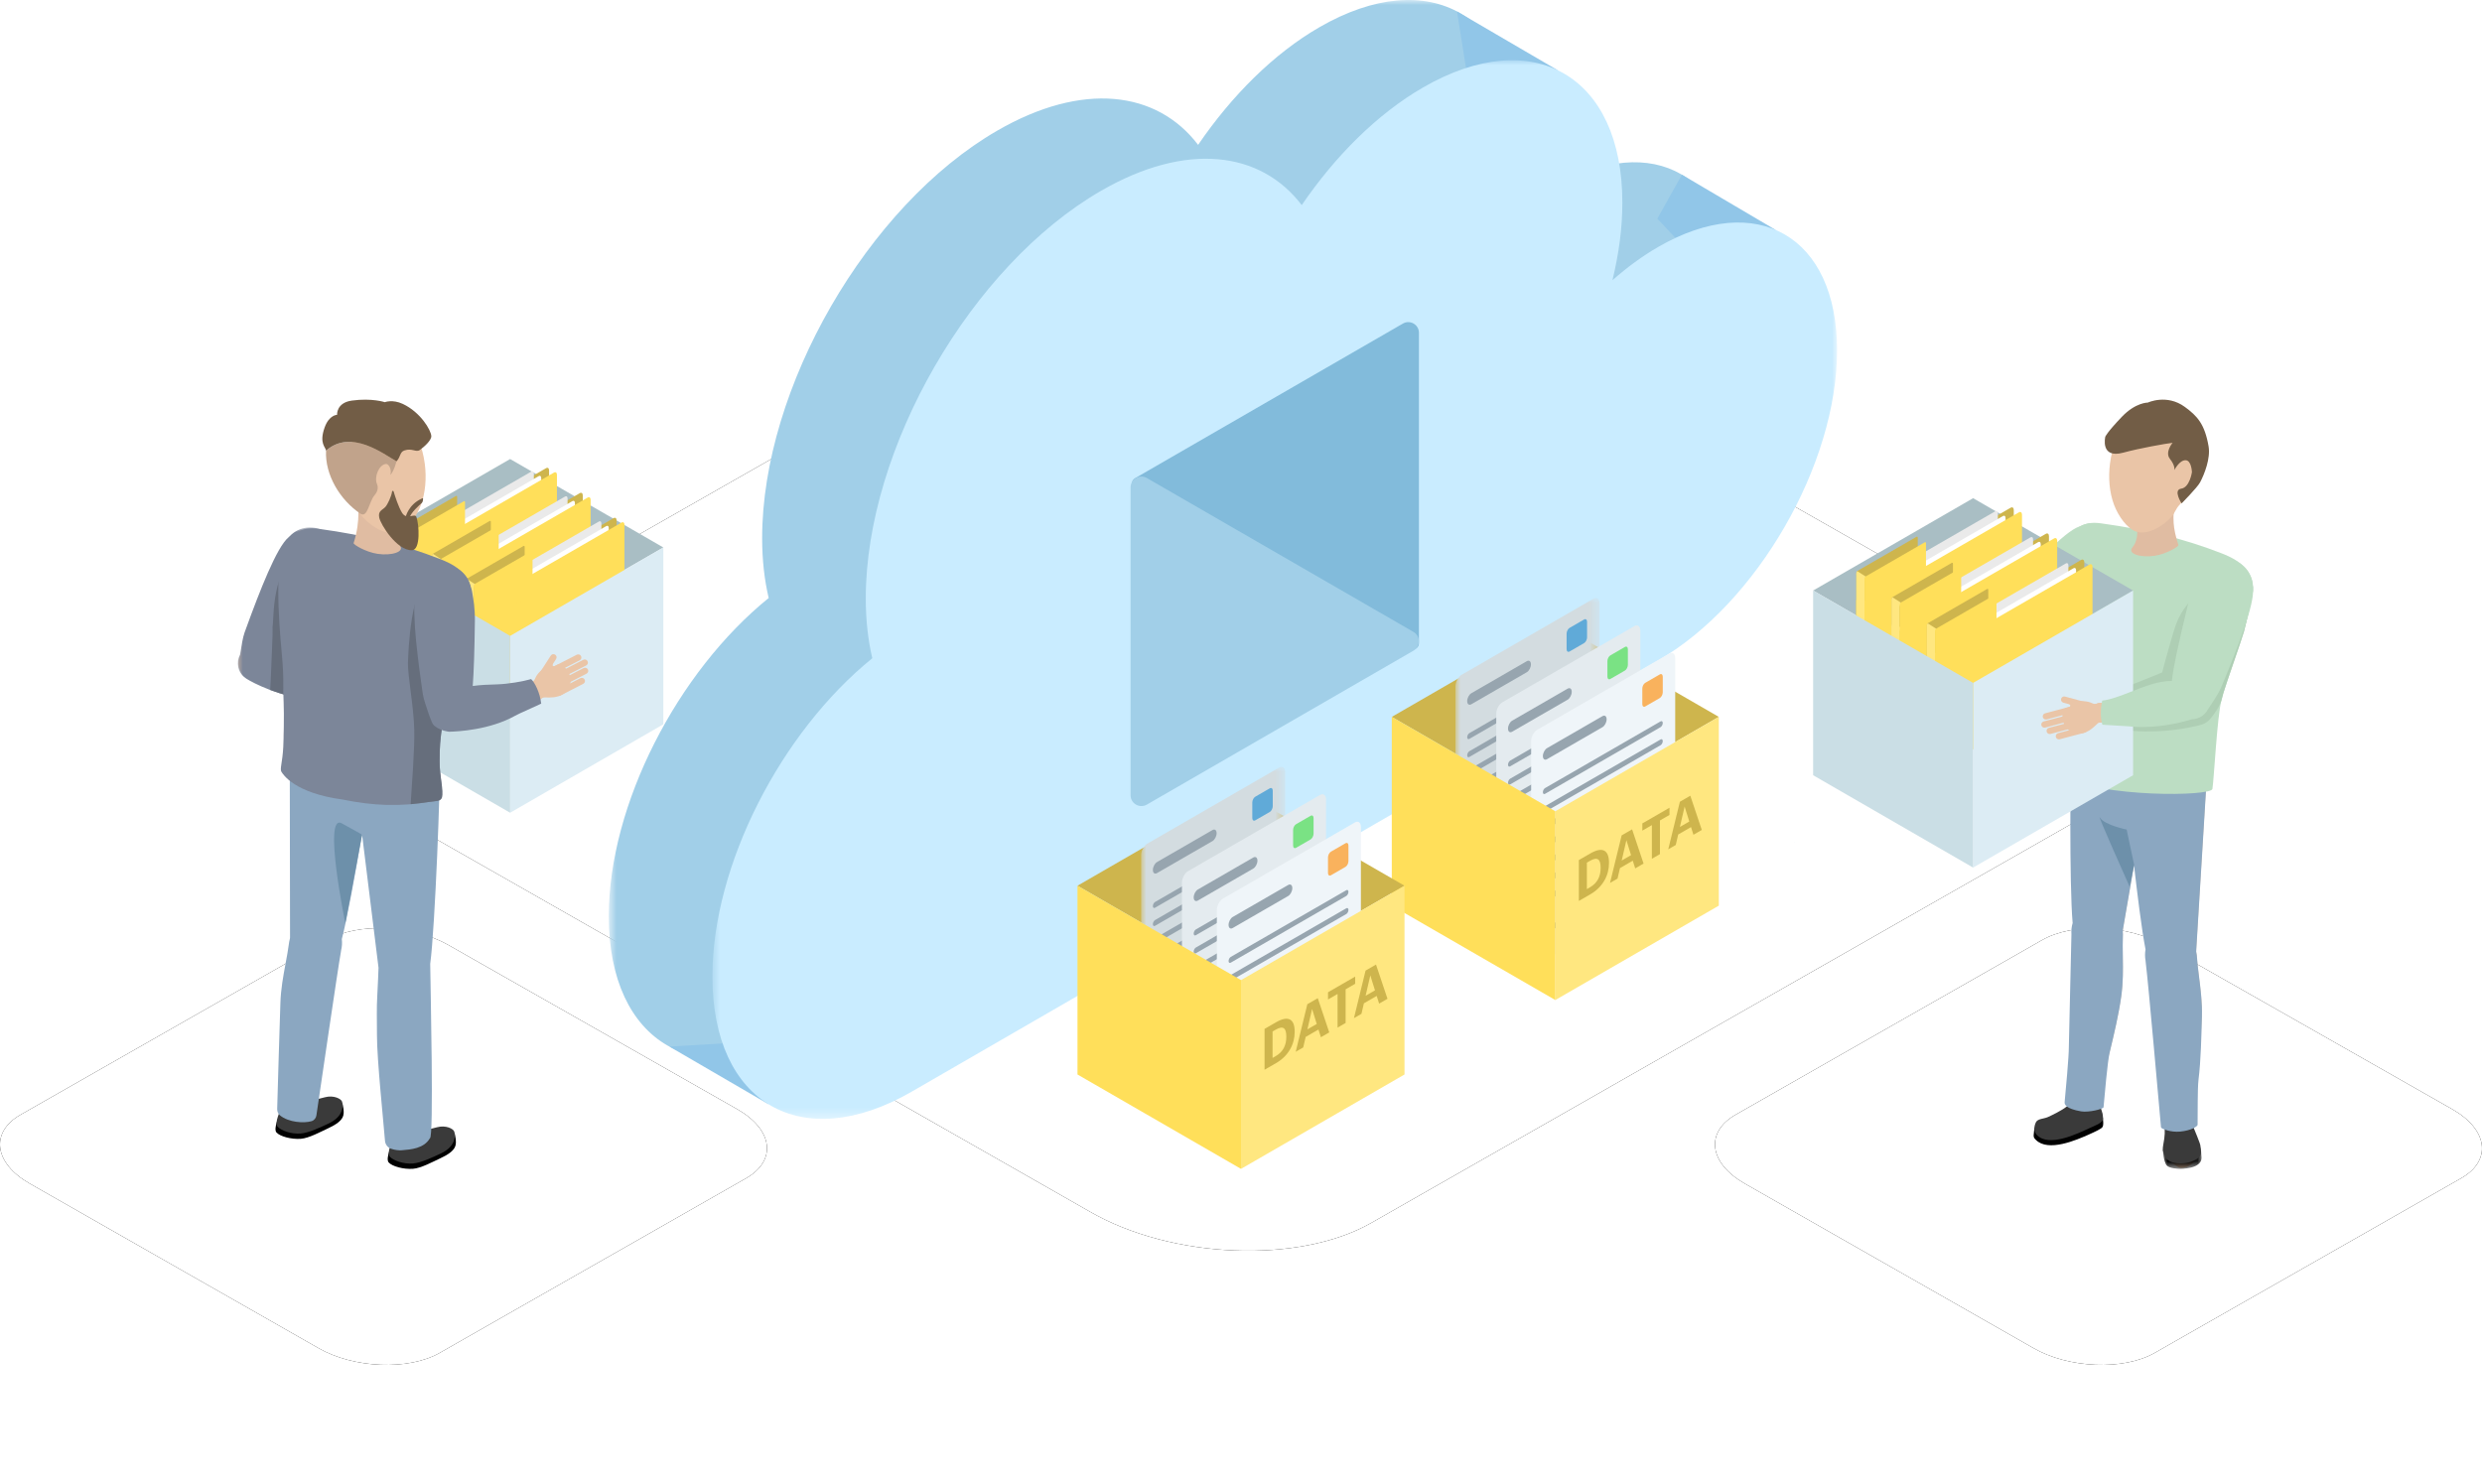 <svg xmlns="http://www.w3.org/2000/svg" xmlns:xlink="http://www.w3.org/1999/xlink" width="250" height="149.5" viewBox="0 0 250 149.5"><defs><polygon id="g" points="0 0 113.283 0 113.283 106.646 0 106.646"/><polygon id="i" points="0 0 113.283 0 113.283 106.646 0 106.646"/><polygon id="k" points="0 0 14.511 0 14.511 31.469 0 31.469"/><polygon id="m" points="0 0 14.511 0 14.511 31.469 0 31.469"/><polygon id="o" points="0 0 11.375 0 11.375 17.676 0 17.676"/><polygon id="q" points="0 0 3.899 0 3.899 2.275 0 2.275"/><filter id="b" width="120.1%" height="135.3%" x="-10.1%" y="-17.6%" filterUnits="objectBoundingBox"><feOffset in="SourceAlpha" result="shadowOffsetOuter1"/><feGaussianBlur in="shadowOffsetOuter1" result="shadowBlurOuter1" stdDeviation="6"/><feColorMatrix in="shadowBlurOuter1" values="0 0 0 0 0.216 0 0 0 0 0.561 0 0 0 0 0.749 0 0 0 0.15 0"/></filter><filter id="d" width="146.6%" height="181.8%" x="-23.3%" y="-40.9%" filterUnits="objectBoundingBox"><feOffset in="SourceAlpha" result="shadowOffsetOuter1"/><feGaussianBlur in="shadowOffsetOuter1" result="shadowBlurOuter1" stdDeviation="6"/><feColorMatrix in="shadowBlurOuter1" values="0 0 0 0 0.216 0 0 0 0 0.561 0 0 0 0 0.749 0 0 0 0.15 0"/></filter><filter id="f" width="146.6%" height="181.8%" x="-23.3%" y="-40.9%" filterUnits="objectBoundingBox"><feOffset in="SourceAlpha" result="shadowOffsetOuter1"/><feGaussianBlur in="shadowOffsetOuter1" result="shadowBlurOuter1" stdDeviation="6"/><feColorMatrix in="shadowBlurOuter1" values="0 0 0 0 0.216 0 0 0 0 0.561 0 0 0 0 0.749 0 0 0 0.15 0"/></filter><path id="a" d="M42.378,83.646 L109.781,122.066 C118.038,126.824 130.836,127.341 138.102,123.208 L209.661,82.423 C216.899,78.29 215.991,71.085 207.624,66.299 L140.139,27.934 C131.744,23.176 119.084,22.659 111.818,26.792 L40.259,67.577 C33.131,71.656 34.011,78.861 42.378,83.646 Z"/><path id="c" d="M175.731,119.23 L204.807,135.803 C208.369,137.856 213.89,138.078 217.024,136.296 L247.892,118.702 C251.015,116.919 250.623,113.811 247.014,111.747 L217.902,95.197 C214.281,93.144 208.82,92.922 205.686,94.704 L174.817,112.298 C171.742,114.057 172.122,117.166 175.731,119.23 Z"/><path id="e" d="M2.987,119.23 L32.063,135.803 C35.625,137.856 41.145,138.078 44.28,136.296 L75.148,118.702 C78.271,116.919 77.879,113.811 74.27,111.747 L45.158,95.197 C41.537,93.144 36.076,92.922 32.941,94.704 L2.073,112.298 C-1.002,114.057 -0.622,117.166 2.987,119.23 Z"/></defs><g fill="none" fill-rule="evenodd"><rect width="250" height="150"/><use xlink:href="#a" fill="#000" filter="url(#b)"/><use xlink:href="#a" fill="#FFF"/><use xlink:href="#c" fill="#000" filter="url(#d)"/><use xlink:href="#c" fill="#FFF"/><use xlink:href="#e" fill="#000" filter="url(#f)"/><use xlink:href="#e" fill="#FFF"/><g transform="matrix(-1 0 0 1 185.04 0)"><g transform="translate(10.437)"><mask id="h" fill="#fff"><use xlink:href="#g"/></mask><path fill="#A1CFE8" d="M18.023,18.81 C19.614,19.73 21.157,20.862 22.628,22.159 C21.981,19.509 21.627,16.874 21.627,14.347 C21.627,1.531 30.618,-3.664 41.709,2.745 C46.306,5.4 50.539,9.635 53.923,14.593 C58.084,9.129 65.586,8.21 74.149,13.158 C87.231,20.717 97.836,39.099 97.836,54.216 C97.836,56.423 97.604,58.432 97.177,60.242 C106.363,67.682 113.283,81.054 113.283,92.299 C113.283,105.115 104.292,110.31 93.201,103.901 L18.071,60.49 L18.072,60.49 C18.056,60.48 18.039,60.472 18.023,60.463 C8.069,54.711 0,40.725 0,29.223 C0,17.721 8.069,13.059 18.023,18.81" mask="url(#h)"/></g><path fill="#91C6E8" d="M4.251,84.83 L4.299,84.858 C4.284,84.865 4.268,84.86 4.251,84.83"/><polygon fill="#91C6E8" points="6.193 23.159 15.624 17.601 18.108 22.027 11.472 29.09"/><polygon fill="#91C6E8" points="28.149 7.069 38.279 1.153 36.963 9.484"/><polygon fill="#91C6E8" points="107.615 111.25 117.613 105.435 110.19 104.992"/><g transform="translate(0 6.07)"><mask id="j" fill="#fff"><use xlink:href="#i"/></mask><path fill="#C9ECFF" d="M18.022,18.81 C19.614,19.73 21.157,20.863 22.627,22.16 C21.981,19.509 21.627,16.874 21.627,14.348 C21.627,1.531 30.618,-3.663 41.709,2.745 C46.305,5.401 50.539,9.636 53.923,14.593 C58.084,9.129 65.585,8.21 74.149,13.159 C87.231,20.717 97.835,39.099 97.835,54.216 C97.835,56.424 97.603,58.433 97.177,60.242 C106.363,67.682 113.283,81.055 113.283,92.299 C113.283,105.115 104.292,110.31 93.201,103.902 L23.793,63.797 L18.071,60.491 C18.071,60.491 18.072,60.49 18.072,60.49 C18.055,60.48 18.039,60.472 18.022,60.463 C8.069,54.711 -0,40.725 -0,29.223 C-0,17.721 8.069,13.059 18.022,18.81" mask="url(#j)"/></g><path fill="#A7D7F2" d="M18.022,66.532 L18.071,66.56 C18.055,66.566 18.04,66.562 18.022,66.532"/><path fill="#82BBDB" d="M70.698,48.165 L43.731,32.596 C43.014,32.182 42.118,32.699 42.118,33.527 L42.118,64.821 C42.118,65.278 42.612,65.563 43.008,65.335 L70.698,49.349 C71.154,49.086 71.154,48.428 70.698,48.165"/><path fill="#A1CFE8" d="M69.522,48.157 L42.672,63.658 C41.943,64.08 41.943,65.133 42.672,65.554 L69.522,81.056 C70.252,81.477 71.164,80.951 71.164,80.108 L71.164,49.106 C71.164,48.263 70.252,47.736 69.522,48.157"/></g><g transform="translate(140.189 60.238)"><polygon fill="#CEB54D" points="0 11.981 16.47 21.49 32.939 11.981 16.469 2.472"/><g transform="translate(6.412)"><mask id="l" fill="#fff"><use xlink:href="#k"/></mask><path fill="#D3DCE0" d="M13.908,23.715 L0.603,31.397 C0.271,31.588 0,31.383 0,30.941 L0,8.905 C0,8.463 0.271,7.945 0.603,7.753 L13.908,0.072 C14.239,-0.12 14.511,0.085 14.511,0.528 L14.511,22.563 C14.511,23.005 14.239,23.524 13.908,23.715" mask="url(#l)"/></g><path fill="#97A5AF" d="M13.598 7.485 8.011 10.71C7.781 10.843 7.594 10.701 7.594 10.395 7.594 10.089 7.781 9.731 8.011 9.598L13.598 6.372C13.828 6.24 14.015 6.382 14.015 6.688 14.015 6.994 13.828 7.352 13.598 7.485M19.451 7.479 7.811 14.2C7.692 14.269 7.594 14.195 7.594 14.036L7.594 14.036C7.594 13.876 7.692 13.69 7.811 13.62L19.451 6.9C19.571 6.831 19.668 6.905 19.668 7.064 19.668 7.223 19.571 7.41 19.451 7.479M19.451 9.3 7.811 16.02C7.692 16.089 7.594 16.015 7.594 15.856 7.594 15.697 7.692 15.51 7.811 15.441L19.451 8.72C19.571 8.651 19.668 8.725 19.668 8.885L19.668 8.885C19.668 9.044 19.571 9.231 19.451 9.3M19.451 11.12 7.811 17.84C7.692 17.909 7.594 17.835 7.594 17.676 7.594 17.517 7.692 17.33 7.811 17.261L19.451 10.541C19.571 10.472 19.668 10.546 19.668 10.705 19.668 10.864 19.571 11.051 19.451 11.12M19.451 12.94 7.811 19.661C7.692 19.73 7.594 19.656 7.594 19.497L7.594 19.497C7.594 19.337 7.692 19.151 7.811 19.081L19.451 12.361C19.571 12.292 19.668 12.366 19.668 12.525 19.668 12.684 19.571 12.871 19.451 12.94M19.451 14.761 7.811 21.481C7.692 21.55 7.594 21.476 7.594 21.317 7.594 21.158 7.692 20.971 7.811 20.902L19.451 14.181C19.571 14.112 19.668 14.186 19.668 14.346 19.668 14.505 19.571 14.692 19.451 14.761M19.451 16.581 7.811 23.301C7.692 23.37 7.594 23.296 7.594 23.137 7.594 22.978 7.692 22.791 7.811 22.722L19.451 16.002C19.571 15.933 19.668 16.007 19.668 16.166 19.668 16.325 19.571 16.512 19.451 16.581M19.451 18.401 7.811 25.122C7.692 25.191 7.594 25.117 7.594 24.958L7.594 24.958C7.594 24.798 7.692 24.612 7.811 24.542L19.451 17.822C19.571 17.753 19.668 17.827 19.668 17.986L19.668 17.986C19.668 18.145 19.571 18.332 19.451 18.401M11.556 26.168 7.811 28.331C7.692 28.399 7.594 28.326 7.594 28.167 7.594 28.007 7.692 27.82 7.811 27.751L11.556 25.589C11.676 25.52 11.773 25.594 11.773 25.753 11.773 25.912 11.676 26.099 11.556 26.168M19.451 21.61 15.706 23.772C15.587 23.841 15.489 23.767 15.489 23.608L15.489 23.608C15.489 23.449 15.587 23.262 15.706 23.193L19.451 21.031C19.571 20.962 19.668 21.036 19.668 21.195 19.668 21.354 19.571 21.541 19.451 21.61"/><path fill="#60AAD8" d="M19.367,4.551 L17.91,5.392 C17.744,5.488 17.608,5.385 17.608,5.165 L17.608,3.59 C17.608,3.368 17.744,3.109 17.91,3.014 L19.367,2.172 C19.533,2.077 19.668,2.179 19.668,2.4 L19.668,3.975 C19.668,4.196 19.533,4.455 19.367,4.551"/><path fill="#E4EBEF" d="M24.43,26.482 L11.125,34.164 C10.794,34.355 10.522,34.15 10.522,33.708 L10.522,11.672 C10.522,11.23 10.794,10.712 11.125,10.52 L24.43,2.839 C24.762,2.647 25.033,2.852 25.033,3.295 L25.033,25.33 C25.033,25.772 24.762,26.291 24.43,26.482"/><path fill="#97A5AF" d="M17.709 10.252 12.122 13.477C11.892 13.61 11.705 13.468 11.705 13.162 11.705 12.856 11.892 12.498 12.122 12.365L17.709 9.139C17.939 9.007 18.126 9.149 18.126 9.455 18.126 9.761 17.939 10.119 17.709 10.252M23.562 10.246 11.922 16.967C11.803 17.036 11.705 16.962 11.705 16.803 11.705 16.643 11.803 16.457 11.922 16.387L23.562 9.667C23.681 9.598 23.779 9.672 23.779 9.831 23.779 9.99 23.681 10.177 23.562 10.246M23.562 12.067 11.922 18.787C11.803 18.856 11.705 18.782 11.705 18.623L11.705 18.623C11.705 18.463 11.803 18.277 11.922 18.208L23.562 11.487C23.681 11.418 23.779 11.492 23.779 11.652 23.779 11.811 23.681 11.998 23.562 12.067M23.562 13.887 11.922 20.607C11.803 20.676 11.705 20.602 11.705 20.443 11.705 20.284 11.803 20.097 11.922 20.028L23.562 13.308C23.681 13.239 23.779 13.313 23.779 13.472 23.779 13.631 23.681 13.818 23.562 13.887M23.562 15.707 11.922 22.428C11.803 22.497 11.705 22.423 11.705 22.264 11.705 22.104 11.803 21.918 11.922 21.848L23.562 15.128C23.681 15.059 23.779 15.133 23.779 15.292 23.779 15.451 23.681 15.638 23.562 15.707M23.562 17.528 11.922 24.248C11.803 24.317 11.705 24.243 11.705 24.084L11.705 24.084C11.705 23.924 11.803 23.738 11.922 23.669L23.562 16.948C23.681 16.879 23.779 16.953 23.779 17.113L23.779 17.113C23.779 17.272 23.681 17.459 23.562 17.528M23.562 19.348 11.922 26.068C11.803 26.137 11.705 26.063 11.705 25.904 11.705 25.745 11.803 25.558 11.922 25.489L23.562 18.768C23.681 18.7 23.779 18.773 23.779 18.933 23.779 19.092 23.681 19.279 23.562 19.348M23.562 21.168 11.922 27.889C11.803 27.958 11.705 27.884 11.705 27.725L11.705 27.725C11.705 27.565 11.803 27.379 11.922 27.309L23.562 20.589C23.681 20.52 23.779 20.594 23.779 20.753 23.779 20.912 23.681 21.099 23.562 21.168M15.667 28.935 11.922 31.097C11.803 31.166 11.705 31.092 11.705 30.933L11.705 30.933C11.705 30.774 11.803 30.587 11.922 30.518L15.667 28.356C15.786 28.287 15.884 28.361 15.884 28.52 15.884 28.679 15.786 28.866 15.667 28.935M23.562 24.377 19.817 26.539C19.698 26.608 19.6 26.534 19.6 26.375 19.6 26.216 19.698 26.029 19.817 25.96L23.562 23.798C23.681 23.729 23.779 23.803 23.779 23.962 23.779 24.121 23.681 24.308 23.562 24.377"/><path fill="#7AE284" d="M23.478,7.318 L22.021,8.159 C21.855,8.255 21.719,8.152 21.719,7.932 L21.719,6.357 C21.719,6.135 21.855,5.876 22.021,5.781 L23.478,4.939 C23.643,4.843 23.779,4.946 23.779,5.167 L23.779,6.742 C23.779,6.963 23.643,7.222 23.478,7.318"/><path fill="#EFF5F9" d="M27.944,29.249 L14.639,36.931 C14.307,37.122 14.036,36.917 14.036,36.475 L14.036,14.439 C14.036,13.997 14.307,13.479 14.639,13.287 L27.944,5.606 C28.275,5.414 28.547,5.619 28.547,6.061 L28.547,28.097 C28.547,28.539 28.275,29.057 27.944,29.249"/><path fill="#97A5AF" d="M21.222 13.018 15.635 16.244C15.406 16.377 15.218 16.235 15.218 15.929 15.218 15.623 15.406 15.265 15.635 15.132L21.222 11.906C21.452 11.774 21.639 11.916 21.639 12.222 21.639 12.528 21.452 12.886 21.222 13.018M27.076 13.013 15.435 19.734C15.316 19.802 15.218 19.729 15.218 19.57 15.218 19.41 15.316 19.223 15.435 19.154L27.076 12.434C27.195 12.365 27.293 12.439 27.293 12.598 27.293 12.757 27.195 12.944 27.076 13.013M27.076 14.833 15.435 21.554C15.316 21.623 15.218 21.549 15.218 21.39L15.218 21.39C15.218 21.23 15.316 21.044 15.435 20.975L27.076 14.254C27.195 14.185 27.293 14.259 27.293 14.419L27.293 14.419C27.293 14.578 27.195 14.765 27.076 14.833M27.076 16.654 15.435 23.374C15.316 23.443 15.218 23.369 15.218 23.21 15.218 23.051 15.316 22.864 15.435 22.795L27.076 16.074C27.195 16.006 27.293 16.079 27.293 16.239 27.293 16.398 27.195 16.585 27.076 16.654M27.076 18.474 15.435 25.195C15.316 25.263 15.218 25.19 15.218 25.031 15.218 24.871 15.316 24.684 15.435 24.615L27.076 17.895C27.195 17.826 27.293 17.9 27.293 18.059 27.293 18.218 27.195 18.405 27.076 18.474M27.076 20.294 15.435 27.015C15.316 27.084 15.218 27.01 15.218 26.851L15.218 26.851C15.218 26.691 15.316 26.505 15.435 26.435L27.076 19.715C27.195 19.646 27.293 19.72 27.293 19.88L27.293 19.88C27.293 20.039 27.195 20.226 27.076 20.294M27.076 22.115 15.435 28.835C15.316 28.904 15.218 28.83 15.218 28.671L15.218 28.671C15.218 28.512 15.316 28.325 15.435 28.256L27.076 21.535C27.195 21.467 27.293 21.54 27.293 21.7 27.293 21.859 27.195 22.046 27.076 22.115M27.076 23.935 15.435 30.656C15.316 30.724 15.218 30.651 15.218 30.492 15.218 30.332 15.316 30.145 15.435 30.076L27.076 23.356C27.195 23.287 27.293 23.361 27.293 23.52 27.293 23.679 27.195 23.866 27.076 23.935M19.18 31.702 15.435 33.864C15.316 33.933 15.218 33.859 15.218 33.7L15.218 33.7C15.218 33.541 15.316 33.354 15.435 33.285L19.18 31.123C19.3 31.054 19.398 31.128 19.398 31.287L19.398 31.287C19.398 31.446 19.3 31.633 19.18 31.702M27.076 27.144 23.33 29.306C23.211 29.375 23.113 29.301 23.113 29.142 23.113 28.983 23.211 28.796 23.33 28.727L27.076 26.565C27.195 26.496 27.293 26.57 27.293 26.729 27.293 26.888 27.195 27.075 27.076 27.144"/><path fill="#F9B25D" d="M26.991,10.085 L25.534,10.926 C25.368,11.022 25.233,10.919 25.233,10.698 L25.233,9.124 C25.233,8.902 25.368,8.643 25.534,8.547 L26.991,7.706 C27.157,7.61 27.293,7.713 27.293,7.934 L27.293,9.509 C27.293,9.73 27.157,9.989 26.991,10.085"/><polygon fill="#FFE780" points="32.939 30.998 16.47 40.507 16.47 21.49 32.939 11.981"/><polygon fill="#FFDF5A" points="16.47 40.507 0 30.998 0 11.981 16.47 21.49"/><path fill="#CEB54D" d="M19.977 29.141C20.695 28.726 21.034 28.065 21.034 27.213L21.034 27.167C21.034 26.321 20.72 26.047 19.967 26.482L19.649 26.666 19.649 29.331 19.977 29.141ZM18.841 26.407 20.008 25.733C21.259 25.011 21.877 25.437 21.877 26.669L21.877 26.715C21.877 27.947 21.254 29.129 20.003 29.852L18.841 30.522 18.841 26.407ZM23.157 26.453 24.099 25.909 23.63 24.401 23.157 26.453ZM23.152 23.918 24.204 23.311 25.36 26.758 24.518 27.245 24.273 26.47 22.982 27.216 22.738 28.272 21.981 28.71 23.152 23.918Z"/><polygon fill="#CEB54D" points="26.197 22.885 25.235 23.441 25.235 22.715 27.971 21.135 27.971 21.861 27.009 22.416 27.009 25.806 26.197 26.275"/><path fill="#CEB54D" d="M29.022,23.067 L29.964,22.523 L29.496,21.015 L29.022,23.067 Z M29.017,20.531 L30.069,19.924 L31.225,23.372 L30.383,23.858 L30.139,23.084 L28.848,23.83 L28.604,24.886 L27.846,25.323 L29.017,20.531 Z"/></g><g transform="translate(108.53 77.247)"><polygon fill="#CEB54D" points="0 11.981 16.47 21.49 32.939 11.981 16.469 2.472"/><g transform="translate(6.412)"><mask id="n" fill="#fff"><use xlink:href="#m"/></mask><path fill="#D3DCE0" d="M13.908,23.715 L0.603,31.397 C0.271,31.588 0,31.383 0,30.941 L0,8.905 C0,8.463 0.271,7.945 0.603,7.753 L13.908,0.072 C14.239,-0.12 14.511,0.085 14.511,0.528 L14.511,22.563 C14.511,23.005 14.239,23.524 13.908,23.715" mask="url(#n)"/></g><path fill="#97A5AF" d="M13.598 7.485 8.011 10.71C7.781 10.843 7.594 10.701 7.594 10.395 7.594 10.089 7.781 9.731 8.011 9.598L13.598 6.372C13.828 6.24 14.015 6.382 14.015 6.688 14.015 6.994 13.828 7.352 13.598 7.485M19.451 7.479 7.811 14.2C7.692 14.269 7.594 14.195 7.594 14.036L7.594 14.036C7.594 13.876 7.692 13.69 7.811 13.62L19.451 6.9C19.571 6.831 19.668 6.905 19.668 7.064 19.668 7.223 19.571 7.41 19.451 7.479M19.451 9.3 7.811 16.02C7.692 16.089 7.594 16.015 7.594 15.856 7.594 15.697 7.692 15.51 7.811 15.441L19.451 8.72C19.571 8.651 19.668 8.725 19.668 8.885L19.668 8.885C19.668 9.044 19.571 9.231 19.451 9.3M19.451 11.12 7.811 17.84C7.692 17.909 7.594 17.835 7.594 17.676 7.594 17.517 7.692 17.33 7.811 17.261L19.451 10.541C19.571 10.472 19.668 10.546 19.668 10.705 19.668 10.864 19.571 11.051 19.451 11.12M19.451 12.94 7.811 19.661C7.692 19.73 7.594 19.656 7.594 19.497L7.594 19.497C7.594 19.337 7.692 19.151 7.811 19.081L19.451 12.361C19.571 12.292 19.668 12.366 19.668 12.525 19.668 12.684 19.571 12.871 19.451 12.94M19.451 14.761 7.811 21.481C7.692 21.55 7.594 21.476 7.594 21.317 7.594 21.158 7.692 20.971 7.811 20.902L19.451 14.181C19.571 14.112 19.668 14.186 19.668 14.346 19.668 14.505 19.571 14.692 19.451 14.761M19.451 16.581 7.811 23.301C7.692 23.37 7.594 23.296 7.594 23.137 7.594 22.978 7.692 22.791 7.811 22.722L19.451 16.002C19.571 15.933 19.668 16.007 19.668 16.166 19.668 16.325 19.571 16.512 19.451 16.581M19.451 18.401 7.811 25.122C7.692 25.191 7.594 25.117 7.594 24.958L7.594 24.958C7.594 24.798 7.692 24.612 7.811 24.542L19.451 17.822C19.571 17.753 19.668 17.827 19.668 17.986L19.668 17.986C19.668 18.145 19.571 18.332 19.451 18.401M11.556 26.168 7.811 28.331C7.692 28.399 7.594 28.326 7.594 28.167 7.594 28.007 7.692 27.82 7.811 27.751L11.556 25.589C11.676 25.52 11.773 25.594 11.773 25.753 11.773 25.912 11.676 26.099 11.556 26.168M19.451 21.61 15.706 23.772C15.587 23.841 15.489 23.767 15.489 23.608L15.489 23.608C15.489 23.449 15.587 23.262 15.706 23.193L19.451 21.031C19.571 20.962 19.668 21.036 19.668 21.195 19.668 21.354 19.571 21.541 19.451 21.61"/><path fill="#60AAD8" d="M19.367,4.551 L17.91,5.392 C17.744,5.488 17.608,5.385 17.608,5.165 L17.608,3.59 C17.608,3.368 17.744,3.109 17.91,3.014 L19.367,2.172 C19.533,2.077 19.668,2.179 19.668,2.4 L19.668,3.975 C19.668,4.196 19.533,4.455 19.367,4.551"/><path fill="#E4EBEF" d="M24.43,26.482 L11.125,34.164 C10.794,34.355 10.522,34.15 10.522,33.708 L10.522,11.672 C10.522,11.23 10.794,10.712 11.125,10.52 L24.43,2.839 C24.762,2.647 25.033,2.852 25.033,3.295 L25.033,25.33 C25.033,25.772 24.762,26.291 24.43,26.482"/><path fill="#97A5AF" d="M17.709 10.252 12.122 13.477C11.892 13.61 11.705 13.468 11.705 13.162 11.705 12.856 11.892 12.498 12.122 12.365L17.709 9.139C17.939 9.007 18.126 9.149 18.126 9.455 18.126 9.761 17.939 10.119 17.709 10.252M23.562 10.246 11.922 16.967C11.803 17.036 11.705 16.962 11.705 16.803 11.705 16.643 11.803 16.457 11.922 16.387L23.562 9.667C23.681 9.598 23.779 9.672 23.779 9.831 23.779 9.99 23.681 10.177 23.562 10.246M23.562 12.067 11.922 18.787C11.803 18.856 11.705 18.782 11.705 18.623L11.705 18.623C11.705 18.463 11.803 18.277 11.922 18.208L23.562 11.487C23.681 11.418 23.779 11.492 23.779 11.652 23.779 11.811 23.681 11.998 23.562 12.067M23.562 13.887 11.922 20.607C11.803 20.676 11.705 20.602 11.705 20.443 11.705 20.284 11.803 20.097 11.922 20.028L23.562 13.308C23.681 13.239 23.779 13.313 23.779 13.472 23.779 13.631 23.681 13.818 23.562 13.887M23.562 15.707 11.922 22.428C11.803 22.497 11.705 22.423 11.705 22.264 11.705 22.104 11.803 21.918 11.922 21.848L23.562 15.128C23.681 15.059 23.779 15.133 23.779 15.292 23.779 15.451 23.681 15.638 23.562 15.707M23.562 17.528 11.922 24.248C11.803 24.317 11.705 24.243 11.705 24.084L11.705 24.084C11.705 23.924 11.803 23.738 11.922 23.669L23.562 16.948C23.681 16.879 23.779 16.953 23.779 17.113L23.779 17.113C23.779 17.272 23.681 17.459 23.562 17.528M23.562 19.348 11.922 26.068C11.803 26.137 11.705 26.063 11.705 25.904 11.705 25.745 11.803 25.558 11.922 25.489L23.562 18.768C23.681 18.7 23.779 18.773 23.779 18.933 23.779 19.092 23.681 19.279 23.562 19.348M23.562 21.168 11.922 27.889C11.803 27.958 11.705 27.884 11.705 27.725L11.705 27.725C11.705 27.565 11.803 27.379 11.922 27.309L23.562 20.589C23.681 20.52 23.779 20.594 23.779 20.753 23.779 20.912 23.681 21.099 23.562 21.168M15.667 28.935 11.922 31.097C11.803 31.166 11.705 31.092 11.705 30.933L11.705 30.933C11.705 30.774 11.803 30.587 11.922 30.518L15.667 28.356C15.786 28.287 15.884 28.361 15.884 28.52 15.884 28.679 15.786 28.866 15.667 28.935M23.562 24.377 19.817 26.539C19.698 26.608 19.6 26.534 19.6 26.375 19.6 26.216 19.698 26.029 19.817 25.96L23.562 23.798C23.681 23.729 23.779 23.803 23.779 23.962 23.779 24.121 23.681 24.308 23.562 24.377"/><path fill="#7AE284" d="M23.478,7.318 L22.021,8.159 C21.855,8.255 21.719,8.152 21.719,7.932 L21.719,6.357 C21.719,6.135 21.855,5.876 22.021,5.781 L23.478,4.939 C23.643,4.843 23.779,4.946 23.779,5.167 L23.779,6.742 C23.779,6.963 23.643,7.222 23.478,7.318"/><path fill="#EFF5F9" d="M27.944,29.249 L14.639,36.931 C14.307,37.122 14.036,36.917 14.036,36.475 L14.036,14.439 C14.036,13.997 14.307,13.479 14.639,13.287 L27.944,5.606 C28.275,5.414 28.547,5.619 28.547,6.061 L28.547,28.097 C28.547,28.539 28.275,29.057 27.944,29.249"/><path fill="#97A5AF" d="M21.222 13.018 15.635 16.244C15.406 16.377 15.218 16.235 15.218 15.929 15.218 15.623 15.406 15.265 15.635 15.132L21.222 11.906C21.452 11.774 21.639 11.916 21.639 12.222 21.639 12.528 21.452 12.886 21.222 13.018M27.076 13.013 15.435 19.734C15.316 19.802 15.218 19.729 15.218 19.57 15.218 19.41 15.316 19.223 15.435 19.154L27.076 12.434C27.195 12.365 27.293 12.439 27.293 12.598 27.293 12.757 27.195 12.944 27.076 13.013M27.076 14.833 15.435 21.554C15.316 21.623 15.218 21.549 15.218 21.39L15.218 21.39C15.218 21.23 15.316 21.044 15.435 20.975L27.076 14.254C27.195 14.185 27.293 14.259 27.293 14.419L27.293 14.419C27.293 14.578 27.195 14.765 27.076 14.833M27.076 16.654 15.435 23.374C15.316 23.443 15.218 23.369 15.218 23.21 15.218 23.051 15.316 22.864 15.435 22.795L27.076 16.074C27.195 16.006 27.293 16.079 27.293 16.239 27.293 16.398 27.195 16.585 27.076 16.654M27.076 18.474 15.435 25.195C15.316 25.263 15.218 25.19 15.218 25.031 15.218 24.871 15.316 24.684 15.435 24.615L27.076 17.895C27.195 17.826 27.293 17.9 27.293 18.059 27.293 18.218 27.195 18.405 27.076 18.474M27.076 20.294 15.435 27.015C15.316 27.084 15.218 27.01 15.218 26.851L15.218 26.851C15.218 26.691 15.316 26.505 15.435 26.435L27.076 19.715C27.195 19.646 27.293 19.72 27.293 19.88L27.293 19.88C27.293 20.039 27.195 20.226 27.076 20.294M27.076 22.115 15.435 28.835C15.316 28.904 15.218 28.83 15.218 28.671L15.218 28.671C15.218 28.512 15.316 28.325 15.435 28.256L27.076 21.535C27.195 21.467 27.293 21.54 27.293 21.7 27.293 21.859 27.195 22.046 27.076 22.115M27.076 23.935 15.435 30.656C15.316 30.724 15.218 30.651 15.218 30.492 15.218 30.332 15.316 30.145 15.435 30.076L27.076 23.356C27.195 23.287 27.293 23.361 27.293 23.52 27.293 23.679 27.195 23.866 27.076 23.935M19.18 31.702 15.435 33.864C15.316 33.933 15.218 33.859 15.218 33.7L15.218 33.7C15.218 33.541 15.316 33.354 15.435 33.285L19.18 31.123C19.3 31.054 19.398 31.128 19.398 31.287L19.398 31.287C19.398 31.446 19.3 31.633 19.18 31.702M27.076 27.144 23.33 29.306C23.211 29.375 23.113 29.301 23.113 29.142 23.113 28.983 23.211 28.796 23.33 28.727L27.076 26.565C27.195 26.496 27.293 26.57 27.293 26.729 27.293 26.888 27.195 27.075 27.076 27.144"/><path fill="#F9B25D" d="M26.991,10.085 L25.534,10.926 C25.368,11.022 25.233,10.919 25.233,10.698 L25.233,9.124 C25.233,8.902 25.368,8.643 25.534,8.547 L26.991,7.706 C27.157,7.61 27.293,7.713 27.293,7.934 L27.293,9.509 C27.293,9.73 27.157,9.989 26.991,10.085"/><polygon fill="#FFE780" points="32.939 30.998 16.47 40.507 16.47 21.49 32.939 11.981"/><polygon fill="#FFDF5A" points="16.47 40.507 0 30.998 0 11.981 16.47 21.49"/><path fill="#CEB54D" d="M19.977 29.141C20.695 28.726 21.034 28.065 21.034 27.213L21.034 27.167C21.034 26.321 20.72 26.047 19.967 26.482L19.649 26.666 19.649 29.331 19.977 29.141ZM18.841 26.407 20.008 25.733C21.259 25.011 21.877 25.437 21.877 26.669L21.877 26.715C21.877 27.947 21.254 29.129 20.003 29.852L18.841 30.522 18.841 26.407ZM23.157 26.453 24.099 25.909 23.63 24.401 23.157 26.453ZM23.152 23.918 24.204 23.311 25.36 26.758 24.518 27.245 24.273 26.47 22.982 27.216 22.738 28.272 21.981 28.71 23.152 23.918Z"/><polygon fill="#CEB54D" points="26.197 22.885 25.235 23.441 25.235 22.715 27.971 21.135 27.971 21.861 27.009 22.416 27.009 25.806 26.197 26.275"/><path fill="#CEB54D" d="M29.022,23.067 L29.964,22.523 L29.496,21.015 L29.022,23.067 Z M29.017,20.531 L30.069,19.924 L31.225,23.372 L30.383,23.858 L30.139,23.084 L28.848,23.83 L28.604,24.886 L27.846,25.323 L29.017,20.531 Z"/></g><g transform="translate(23.953 40.263)"><path fill="#000" d="M21.944,74.439 L21.835,73.862 C21.835,73.862 21.768,73.946 21.682,74.062 C21.326,73.741 20.669,73.413 20.073,73.574 C19.227,73.803 18.999,73.833 18.14,73.833 C17.108,73.834 16.475,73.886 15.952,74.449 C15.429,75.012 14.871,76.474 15.195,76.841 C15.543,77.237 16.683,77.552 17.643,77.482 C18.468,77.422 19.639,76.775 20.416,76.416 C22.113,75.631 21.998,75.034 21.944,74.439"/><path fill="#3A3A3A" d="M20.443,75.942 C19.668,76.304 18.452,76.89 17.628,76.95 C16.667,77.02 15.65,76.647 15.301,76.251 C14.977,75.883 15.539,74.724 15.784,74.128 C16.075,73.421 17.112,73.555 18.144,73.555 C19.003,73.555 19.231,73.525 20.077,73.296 C20.935,73.064 21.703,73.434 21.802,73.735 C21.941,74.156 21.943,75.242 20.443,75.942"/><path fill="#EAC5A7" d="M18.262,73.226 C18.263,73.677 18.323,74.417 17.868,74.704 C17.868,74.704 16.289,75.286 15.962,74.427 C15.852,74.137 15.596,72.7 15.553,72.269 C15.508,71.828 18.152,71.15 18.222,71.448 C18.265,71.631 18.261,72.597 18.262,73.226"/><path fill="#000" d="M10.642,71.419 L10.532,70.842 C10.532,70.842 10.465,70.926 10.379,71.043 C10.024,70.722 9.367,70.393 8.771,70.555 C7.924,70.783 7.696,70.813 6.837,70.814 C5.806,70.814 5.173,70.866 4.65,71.43 C4.127,71.993 3.568,73.454 3.892,73.822 C4.241,74.217 5.38,74.532 6.341,74.462 C7.165,74.402 8.337,73.756 9.114,73.396 C10.811,72.611 10.695,72.014 10.642,71.419"/><path fill="#3A3A3A" d="M9.141,72.923 C8.365,73.284 7.149,73.871 6.325,73.93 C5.364,74.001 4.347,73.627 3.998,73.231 C3.674,72.864 4.237,71.704 4.482,71.109 C4.773,70.401 5.81,70.536 6.841,70.536 C7.701,70.535 7.929,70.505 8.775,70.276 C9.632,70.044 10.4,70.414 10.5,70.716 C10.638,71.136 10.641,72.222 9.141,72.923"/><path fill="#EAC5A7" d="M6.959,70.206 C6.96,70.658 7.021,71.397 6.565,71.684 C6.565,71.684 4.987,72.266 4.66,71.407 C4.55,71.118 4.294,69.68 4.25,69.249 C4.206,68.809 6.849,68.13 6.92,68.428 C6.963,68.611 6.959,69.578 6.959,70.206"/><path fill="#EAC5A7" d="M4.809 70.415C4.809 70.866 4.748 71.606 5.204 71.892 5.204 71.892 6.782 72.474 7.109 71.615 7.219 71.326 7.475 69.889 7.519 69.458 7.563 69.017 4.92 68.338 4.849 68.637 4.806 68.819 4.81 69.786 4.809 70.415M17.748 55.105C18.964 55.641 19.516 57.061 18.981 58.277 18.445 59.494 17.025 60.046 15.808 59.51 14.592 58.975 14.04 57.554 14.575 56.338 15.111 55.121 16.531 54.569 17.748 55.105M18.221 74.175C18.137 74.888 17.553 75.406 16.918 75.33 16.284 75.255 15.837 74.616 15.922 73.902 16.007 73.189 16.59 72.672 17.225 72.747 17.86 72.823 18.306 73.462 18.221 74.175"/><path fill="#EAC5A7" d="M18.213,74.175 C18.128,74.888 17.545,75.406 16.91,75.331 C16.325,75.261 15.901,74.714 15.903,74.071 C15.903,74.071 15.649,72.728 15.647,72.728 C15.185,69.9 14.453,66.765 14.204,63.976 C14.004,61.739 14.32,59.886 14.34,57.73 L14.377,57.376 C14.556,55.861 15.795,54.763 17.144,54.923 C18.492,55.083 19.44,56.441 19.26,57.956 L19.259,58.057 C19.251,58.19 18.614,68.518 18.385,71.186 C18.385,71.186 18.385,71.186 18.385,71.186 C18.333,71.902 18.266,73.471 18.215,74.158 L18.213,74.175 Z"/><path fill="#EAC5A7" d="M20.141 39.504C19.899 37.335 17.945 35.773 15.776 36.015 13.607 36.257 12.045 38.211 12.287 40.38 12.333 40.794 14.361 57.219 14.361 57.219 14.427 58.554 15.337 59.649 16.536 59.748 17.861 59.858 19.037 58.715 19.163 57.195L19.191 56.83C19.705 53.109 20.228 40.291 20.141 39.504M9.066 52.426C10.209 53.105 10.585 54.581 9.907 55.724 9.228 56.867 7.752 57.244 6.609 56.565 5.466 55.886 5.089 54.41 5.768 53.267 6.447 52.124 7.923 51.748 9.066 52.426M7.233 71.414C7.063 72.112 6.422 72.555 5.8 72.404 5.179 72.252 4.814 71.563 4.984 70.865 5.154 70.168 5.795 69.725 6.417 69.876 7.038 70.028 7.404 70.716 7.233 71.414"/><path fill="#EAC5A7" d="M7.225,71.413 C7.055,72.111 6.413,72.554 5.792,72.403 C5.22,72.263 4.865,71.669 4.945,71.031 C4.945,71.031 4.855,69.667 4.852,69.667 C4.736,66.803 4.387,63.603 4.477,60.804 C4.549,58.56 5.086,56.759 5.366,54.621 L5.445,54.274 C5.806,52.792 7.169,51.851 8.488,52.173 C9.808,52.494 10.584,53.956 10.223,55.439 L10.21,55.54 C10.186,55.67 8.306,65.845 7.757,68.466 C7.756,68.466 7.756,68.466 7.756,68.467 C7.618,69.171 7.363,70.721 7.229,71.396 L7.225,71.413 Z"/><path fill="#EAC5A7" d="M13.325,37.229 C13.347,35.046 11.596,33.26 9.414,33.238 C7.231,33.216 5.445,34.967 5.423,37.149 C5.419,37.566 5.448,54.116 5.448,54.116 C5.353,55.449 6.124,56.646 7.303,56.889 C8.604,57.159 9.909,56.166 10.218,54.672 L10.29,54.313 C11.25,50.681 13.317,38.02 13.325,37.229"/><path fill="#EAC5A7" d="M12.186,40.031 C12.412,42.057 14.238,43.517 16.264,43.291 C18.29,43.065 19.749,41.239 19.524,39.213 C19.298,37.187 17.472,35.727 15.446,35.953 C13.419,36.179 11.96,38.005 12.186,40.031"/><path fill="#E0BCA2" d="M5.264,37.292 C5.49,39.319 7.316,40.778 9.342,40.552 C11.368,40.326 12.828,38.5 12.602,36.474 C12.376,34.448 10.55,32.989 8.524,33.214 C6.498,33.44 5.038,35.266 5.264,37.292"/><path fill="#EAC5A7" d="M9.105 37.224C9.105 37.224 9.054 41.133 11.043 42.333 13.146 43.602 15.956 43.31 15.956 43.31L13.522 38.694 9.105 37.224ZM1.972 28.053C1.063 28.13.263 27.455.186 26.546.109 25.636.784 24.837 1.693 24.76 2.603 24.683 3.402 25.358 3.479 26.267 3.555 27.176 2.881 27.976 1.972 28.053"/><path fill="#EAC5A7" d="M9.616,16.633 C9.618,16.628 9.619,16.622 9.621,16.616 C10.04,15.491 9.647,14.187 8.602,13.497 C7.516,12.781 6.097,12.974 5.234,13.889 C5.216,13.904 5.197,13.917 5.18,13.934 L5.112,14.003 C3.696,15.175 1.362,21.806 0.726,23.538 C0.519,24.086 0.313,25.572 0.241,25.988 L2.917,27.658 C3.949,27.018 4.662,26.301 8.501,19.328 C9.125,18.193 9.45,17.119 9.616,16.633"/><path fill="#EAC5A7" d="M10.037,30.358 L10.033,30.358 C9.196,30.269 7.278,30.011 7.191,30.004 C4.18,29.776 1.423,28.328 0.876,27.972 L2.076,24.946 C2.076,24.946 3.183,25.184 3.768,25.29 C5.962,25.687 8.39,28.036 10.277,28.497 L10.037,30.358 Z"/><path fill="#EAC5A7" d="M9.81 30.31C9.32 30.139 9.062 29.604 9.233 29.114 9.404 28.625 9.94 28.367 10.429 28.537 10.919 28.709 11.177 29.244 11.006 29.734 10.835 30.223 10.299 30.481 9.81 30.31M3.329 26.216C3.513 27.11 2.938 27.984 2.045 28.168 1.151 28.352.277 27.777.093 26.884-.091 25.99.483 25.117 1.377 24.932 2.271 24.748 3.144 25.323 3.329 26.216"/><path fill="#EAC5A7" d="M9.812,30.306 C9.323,30.135 9.064,29.599 9.235,29.11 C9.407,28.62 9.942,28.362 10.432,28.533 C10.921,28.704 11.179,29.24 11.008,29.729 C10.837,30.219 10.301,30.477 9.812,30.306"/><path fill="#EAC5A7" d="M11.437,31.714 C10.884,31.45 10.594,31.084 10.226,30.564 C10.009,30.257 9.745,30.355 9.632,30.201 C9.531,30.065 9.87,28.475 10.23,28.489 C10.667,28.507 10.646,28.78 11.122,28.653 C11.606,28.523 12.219,28.616 12.787,28.886 C12.954,28.966 13.404,29.113 13.241,29.177 C13.161,29.209 13.096,29.341 13.21,29.425 C13.276,29.474 13.427,29.529 13.496,29.567 C13.916,29.797 13.748,30.509 13.526,30.975 C13.153,31.755 12.218,32.086 11.437,31.714"/><path fill="#EAC5A7" d="M12.725 29.537 12.725 29.537C12.798 29.383 12.984 29.318 13.138 29.391L15.44 30.489C15.594 30.563 15.66 30.748 15.586 30.902L15.586 30.902C15.513 31.056 15.327 31.121 15.174 31.048L12.871 29.95C12.717 29.876 12.652 29.69 12.725 29.537M12.716 30.349 12.716 30.349C12.789 30.195 12.975 30.129 13.129 30.203L15.431 31.301C15.585 31.375 15.651 31.56 15.577 31.714 15.504 31.867 15.318 31.933 15.165 31.86L12.862 30.761C12.708 30.688 12.643 30.502 12.716 30.349M12.091 30.866 12.091 30.866C12.164 30.713 12.35 30.647 12.503 30.72L14.806 31.819C14.96 31.892 15.025 32.078 14.952 32.232 14.879 32.385 14.693 32.451 14.539 32.377L12.237 31.279C12.083 31.206 12.017 31.02 12.091 30.866M11.109 31.214 11.109 31.214C11.182 31.06 11.368 30.995 11.521 31.068L13.824 32.166C13.978 32.24 14.043 32.425 13.97 32.579L13.97 32.579C13.897 32.733 13.711 32.798 13.557 32.725L11.255 31.627C11.101 31.553 11.035 31.367 11.109 31.214M10.995 29.046 10.995 29.046C10.982 28.876 11.109 28.726 11.279 28.713L13.822 28.513C13.992 28.5 14.142 28.627 14.155 28.797 14.169 28.967 14.041 29.117 13.871 29.13L11.328 29.33C11.158 29.343 11.008 29.215 10.995 29.046"/><polygon fill="#A9BEC4" points="27.431 23.797 12.001 14.889 27.43 5.98 42.86 14.889"/><path fill="#CEB54D" d="M31.054,18.251 L16.466,26.673 C16.301,26.769 16.166,26.667 16.166,26.447 L16.166,15.894 C16.166,15.673 16.301,15.416 16.466,15.321 L31.054,6.899 C31.219,6.803 31.354,6.904 31.354,7.126 L31.354,17.678 C31.354,17.899 31.219,18.155 31.054,18.251"/><path fill="#CEB54D" d="M21.976,14.133 L16.283,17.42 C16.219,17.457 16.167,17.417 16.167,17.331 L16.167,13.213 C16.167,13.127 16.219,13.027 16.283,12.989 L21.976,9.703 C22.041,9.665 22.093,9.705 22.093,9.791 L22.093,13.909 C22.093,13.996 22.041,14.096 21.976,14.133"/><path fill="#FFE780" d="M17.074,13.538 L16.253,13.013 C16.253,13.013 16.21,13.049 16.184,13.12 C16.148,13.22 16.164,13.473 16.167,13.473 L16.166,24.026 C16.166,24.026 16.162,24.129 16.2,24.196 C16.208,24.21 16.255,24.281 16.305,24.283 C16.445,24.285 16.959,24.304 16.959,24.304 L16.959,13.92 L17.074,13.538 Z"/><path fill="#FFE780" d="M17.074,15.957 L16.356,15.411 C16.356,15.411 16.253,15.48 16.191,15.719 C16.165,15.819 16.166,15.892 16.166,15.892 L16.166,26.445 C16.166,26.445 16.162,26.548 16.2,26.615 C16.208,26.629 16.261,26.679 16.305,26.702 C16.437,26.769 17.074,27.142 17.074,27.142 L16.959,16.339 L17.074,15.957 Z"/><path fill="#EAEAEA" d="M29.576,16.447 L17.742,23.279 C17.608,23.356 17.499,23.274 17.499,23.095 L17.499,14.534 C17.499,14.355 17.608,14.147 17.742,14.069 L29.576,7.237 C29.711,7.16 29.819,7.242 29.819,7.421 L29.819,15.982 C29.819,16.161 29.711,16.369 29.576,16.447"/><path fill="#FFF" d="M30.316,16.908 L18.483,23.741 C18.348,23.818 18.239,23.736 18.239,23.557 L18.239,14.996 C18.239,14.817 18.348,14.609 18.483,14.531 L30.316,7.699 C30.451,7.621 30.56,7.704 30.56,7.883 L30.56,16.443 C30.56,16.623 30.451,16.831 30.316,16.908"/><path fill="#FFDF5A" d="M31.846,18.698 L17.259,27.12 C17.093,27.215 16.959,27.114 16.959,26.893 L16.959,16.341 C16.959,16.119 17.093,15.863 17.259,15.767 L31.846,7.345 C32.011,7.25 32.146,7.351 32.146,7.572 L32.146,18.125 C32.146,18.346 32.011,18.602 31.846,18.698"/><path fill="#FFDF5A" d="M22.768,14.666 L17.076,17.953 C17.011,17.99 16.959,17.95 16.959,17.864 L16.959,13.746 C16.959,13.66 17.011,13.56 17.076,13.522 L22.768,10.236 C22.833,10.198 22.885,10.238 22.885,10.324 L22.885,14.442 C22.885,14.529 22.833,14.629 22.768,14.666"/><path fill="#CEB54D" d="M34.448,20.769 L19.861,29.191 C19.695,29.287 19.561,29.185 19.561,28.965 L19.561,18.412 C19.561,18.191 19.695,17.934 19.861,17.839 L34.448,9.417 C34.613,9.321 34.748,9.423 34.748,9.644 L34.748,20.196 C34.748,20.417 34.613,20.674 34.448,20.769"/><path fill="#CEB54D" d="M25.37,16.651 L19.678,19.938 C19.613,19.975 19.561,19.935 19.561,19.849 L19.561,15.731 C19.561,15.645 19.613,15.545 19.678,15.508 L25.37,12.221 C25.435,12.184 25.487,12.223 25.487,12.31 L25.487,16.427 C25.487,16.514 25.435,16.614 25.37,16.651"/><path fill="#FFE780" d="M20.469,16.056 L19.647,15.531 C19.647,15.531 19.604,15.567 19.579,15.638 C19.542,15.738 19.558,15.991 19.561,15.991 L19.561,26.544 C19.561,26.544 19.556,26.647 19.595,26.714 C19.603,26.728 19.65,26.8 19.699,26.801 C19.839,26.803 20.353,26.822 20.353,26.822 L20.353,16.438 L20.469,16.056 Z"/><path fill="#FFE780" d="M20.469,18.475 L19.75,17.929 C19.75,17.929 19.648,17.998 19.586,18.237 C19.559,18.337 19.561,18.41 19.561,18.41 L19.561,28.963 C19.561,28.963 19.556,29.066 19.595,29.133 C19.603,29.147 19.655,29.197 19.699,29.22 C19.832,29.287 20.469,29.66 20.469,29.66 L20.353,18.857 L20.469,18.475 Z"/><path fill="#EAEAEA" d="M32.97,18.965 L21.137,25.797 C21.002,25.874 20.893,25.792 20.893,25.613 L20.893,17.052 C20.893,16.873 21.002,16.665 21.137,16.587 L32.97,9.755 C33.105,9.678 33.214,9.76 33.214,9.939 L33.214,18.5 C33.214,18.679 33.105,18.887 32.97,18.965"/><path fill="#FFF" d="M33.711,19.427 L21.877,26.259 C21.743,26.336 21.634,26.254 21.634,26.075 L21.634,17.514 C21.634,17.335 21.743,17.127 21.877,17.049 L33.711,10.217 C33.845,10.14 33.954,10.222 33.954,10.401 L33.954,18.962 C33.954,19.141 33.845,19.349 33.711,19.427"/><path fill="#FFDF5A" d="M35.24,21.216 L20.653,29.638 C20.487,29.734 20.353,29.632 20.353,29.411 L20.353,18.859 C20.353,18.638 20.487,18.381 20.653,18.285 L35.24,9.863 C35.406,9.768 35.54,9.869 35.54,10.09 L35.54,20.643 C35.54,20.864 35.406,21.12 35.24,21.216"/><path fill="#FFDF5A" d="M26.162,17.184 L20.47,20.471 C20.405,20.508 20.353,20.468 20.353,20.382 L20.353,16.264 C20.353,16.178 20.405,16.078 20.47,16.041 L26.162,12.754 C26.227,12.717 26.28,12.756 26.28,12.843 L26.28,16.96 C26.28,17.047 26.227,17.147 26.162,17.184"/><path fill="#CEB54D" d="M37.855,23.287 L23.267,31.709 C23.102,31.805 22.967,31.704 22.967,31.483 L22.967,20.93 C22.967,20.709 23.102,20.453 23.267,20.357 L37.855,11.935 C38.02,11.839 38.155,11.941 38.155,12.162 L38.155,22.714 C38.155,22.935 38.02,23.192 37.855,23.287"/><path fill="#CEB54D" d="M28.777,19.169 L23.084,22.456 C23.02,22.493 22.968,22.454 22.968,22.367 L22.968,18.249 C22.968,18.163 23.02,18.063 23.084,18.026 L28.777,14.739 C28.842,14.702 28.894,14.741 28.894,14.828 L28.894,18.946 C28.894,19.032 28.842,19.132 28.777,19.169"/><path fill="#FFE780" d="M23.875,18.574 L23.054,18.049 C23.054,18.049 23.011,18.085 22.985,18.156 C22.949,18.256 22.965,18.509 22.968,18.509 L22.968,29.062 C22.968,29.062 22.963,29.165 23.002,29.232 C23.009,29.246 23.056,29.318 23.106,29.319 C23.246,29.322 23.76,29.34 23.76,29.34 L23.76,18.956 L23.875,18.574 Z"/><path fill="#FFE780" d="M23.875,20.993 L23.157,20.448 C23.157,20.448 23.054,20.516 22.992,20.755 C22.966,20.855 22.968,20.929 22.968,20.929 L22.968,31.481 C22.968,31.481 22.963,31.584 23.002,31.652 C23.009,31.665 23.062,31.715 23.106,31.738 C23.238,31.806 23.875,32.178 23.875,32.178 L23.76,21.375 L23.875,20.993 Z"/><path fill="#EAEAEA" d="M36.377,21.483 L24.544,28.315 C24.409,28.392 24.3,28.31 24.3,28.131 L24.3,19.57 C24.3,19.391 24.409,19.183 24.544,19.106 L36.377,12.273 C36.512,12.196 36.621,12.278 36.621,12.457 L36.621,21.018 C36.621,21.197 36.512,21.405 36.377,21.483"/><path fill="#FFF" d="M37.118,21.945 L25.284,28.777 C25.149,28.854 25.041,28.772 25.041,28.593 L25.041,20.032 C25.041,19.853 25.149,19.645 25.284,19.567 L37.118,12.735 C37.252,12.658 37.361,12.74 37.361,12.919 L37.361,21.48 C37.361,21.659 37.252,21.867 37.118,21.945"/><path fill="#FFDF5A" d="M38.647,23.734 L24.06,32.156 C23.894,32.252 23.76,32.15 23.76,31.929 L23.76,21.377 C23.76,21.156 23.894,20.899 24.06,20.804 L38.647,12.382 C38.812,12.286 38.947,12.387 38.947,12.608 L38.947,23.161 C38.947,23.382 38.812,23.638 38.647,23.734"/><path fill="#FFDF5A" d="M29.569,19.702 L23.877,22.989 C23.812,23.026 23.76,22.987 23.76,22.9 L23.76,18.782 C23.76,18.696 23.812,18.596 23.877,18.559 L29.569,15.272 C29.634,15.235 29.686,15.274 29.686,15.361 L29.686,19.479 C29.686,19.565 29.634,19.665 29.569,19.702"/><polygon fill="#DCECF4" points="42.86 32.705 27.431 41.613 27.431 23.797 42.86 14.888"/><polygon fill="#CADEE5" points="27.431 41.613 12.001 32.705 12.001 14.889 27.431 23.797"/><path fill="#F7D297" d="M17.942 20.124C18.361 21.52 19.832 22.311 21.228 21.892 22.623 21.473 23.415 20.002 22.995 18.606 22.576 17.21 21.105 16.419 19.71 16.838 18.314 17.257 17.523 18.729 17.942 20.124M4.65 16.609C5.069 18.005 6.54 18.796 7.936 18.377 9.331 17.958 10.122 16.487 9.703 15.092 9.284 13.696 7.813 12.904 6.417 13.324 5.022 13.743 4.231 15.214 4.65 16.609"/><path fill="#EAC5A7" d="M4.463,25.262 C4.374,24.329 3.553,15.985 4.909,14.43 C6.099,13.065 7.07,13.069 8.044,13.204 C12.196,13.779 16.076,14.633 20.124,16.212 C21.191,16.628 23.507,17.605 23.123,20.017 C23.07,20.346 22.467,23.08 22.251,23.856 C22.063,24.533 20.813,30.557 20.659,31.136 C20.269,32.602 20.203,33.184 20.066,34.57 C19.961,35.639 19.754,37.285 19.66,38.316 C19.644,38.494 17.716,38.198 17.257,38.191 C15.196,38.16 13.252,38.672 9.848,37.125 C8.445,36.488 6.993,36.015 5.952,35.633 C5.104,35.323 4.57,34.488 4.639,33.588 C4.696,32.838 4.736,31.787 4.676,30.511 C4.575,28.33 4.756,28.348 4.463,25.262"/><path fill="#8BA7C1" d="M19.35,74.402 C19.756,74.433 19.412,59.418 19.38,56.835 C19.88,53.181 20.432,37.998 20.328,37.067 C20.205,35.968 5.257,33.3 5.234,35.568 C5.231,35.981 5.259,53.44 5.261,54.101 C5.257,54.146 5.257,54.191 5.258,54.246 L5.18,54.596 C5.077,55.379 4.938,56.128 4.803,56.853 C4.573,58.088 4.334,59.367 4.289,60.798 C4.235,62.456 4.007,69.753 3.966,71.457 C3.96,71.701 4.054,71.942 4.242,72.096 C5.125,72.825 6.677,72.909 7.425,72.686 C7.688,72.608 7.876,72.381 7.916,72.109 C8.257,69.808 10.09,57.222 10.383,55.639 L10.405,55.483 C10.497,55.105 10.522,54.721 10.477,54.341 C11,52.352 11.855,47.67 12.513,43.776 C13.118,48.69 14.172,57.228 14.173,57.228 C14.175,57.272 14.097,59.279 14.05,60.014 C13.971,61.268 14.019,62.561 14.016,63.992 C14.012,66.473 14.682,72.822 14.825,74.662 C14.853,75.03 15.097,75.345 15.445,75.467 C15.831,75.603 16.276,75.636 16.478,75.62 C17.454,75.541 18.754,75.438 19.35,74.402"/><path fill="#6D90AA" d="M12.52,43.829 C12.52,43.829 12.378,43.716 10.463,42.676 C8.549,41.635 10.828,52.738 10.828,52.738 L12.52,43.829 Z"/><path fill="#EAC5A7" d="M21.442,33.216 C20.56,33.45 19.655,32.924 19.422,32.042 C19.188,31.16 19.714,30.256 20.596,30.022 C21.478,29.789 22.382,30.314 22.616,31.196 C22.849,32.078 22.324,32.982 21.442,33.216"/><path fill="#EAC5A7" d="M23.564,22.233 C23.581,20.938 23.361,19.838 23.279,19.331 C23.254,19.18 23.213,19.03 23.155,18.886 C22.966,18.059 22.382,17.337 21.531,17.009 C20.171,16.485 18.644,17.162 18.12,18.522 C17.988,18.866 17.933,19.222 17.946,19.569 C17.516,21.788 18.454,27.912 18.691,29.611 C18.767,30.191 19.285,31.599 19.418,32 L22.566,32.212 C23.174,31.162 23.464,30.193 23.564,22.233"/><path fill="#EAC5A7" d="M21.917,33.006 C21.151,33.502 20.128,33.283 19.632,32.518 C19.136,31.752 19.354,30.729 20.12,30.233 C20.886,29.737 21.909,29.955 22.405,30.721 C22.901,31.487 22.683,32.509 21.917,33.006"/><path fill="#EAC5A7" d="M30.366,30.206 L30.363,30.207 C29.592,30.598 27.795,31.449 27.717,31.492 C24.994,32.98 21.81,33.274 21.139,33.274 L20.481,29.995 C20.481,29.995 21.568,29.581 22.131,29.345 C24.243,28.461 27.648,29.126 29.532,28.467 L30.366,30.206 Z"/><path fill="#EAC5A7" d="M30.144 30.291C29.626 30.417 29.104 30.1 28.978 29.583 28.852 29.065 29.169 28.543 29.686 28.417 30.203 28.291 30.725 28.608 30.852 29.125 30.978 29.643 30.661 30.165 30.144 30.291M22.27 30.389C22.929 31.056 22.923 32.13 22.256 32.789 21.589 33.447 20.515 33.441 19.856 32.774 19.197 32.108 19.204 31.033 19.871 30.374 20.537 29.716 21.612 29.722 22.27 30.389"/><path fill="#EAC5A7" d="M30.488,30.175 C30.043,30.468 29.445,30.345 29.152,29.9 C28.859,29.455 28.982,28.857 29.427,28.564 C29.872,28.271 30.47,28.394 30.763,28.839 C31.056,29.283 30.933,29.882 30.488,30.175"/><path fill="#EAC5A7" d="M32.651,29.725 C32.091,30.012 31.611,30.021 30.957,29.997 C30.571,29.983 30.487,30.26 30.291,30.257 C30.116,30.254 29.03,28.986 29.266,28.701 C29.552,28.356 29.762,28.542 29.955,28.075 C30.151,27.599 30.608,27.156 31.183,26.861 C31.353,26.774 31.753,26.498 31.704,26.672 C31.68,26.757 31.748,26.892 31.887,26.852 C31.968,26.828 32.106,26.739 32.181,26.706 C32.63,26.506 33.107,27.088 33.349,27.559 C33.754,28.35 33.442,29.32 32.651,29.725"/><path fill="#EAC5A7" d="M31.676 27.317 31.676 27.317C31.596 27.162 31.658 26.969 31.814 26.889L34.146 25.694C34.301 25.614 34.494 25.676 34.574 25.832L34.574 25.832C34.653 25.987 34.591 26.18 34.436 26.26L32.104 27.455C31.948 27.535 31.756 27.473 31.676 27.317M32.333 27.83 32.333 27.83C32.253 27.675 32.315 27.482 32.471 27.402L34.803 26.207C34.958 26.127 35.151 26.189 35.231 26.345L35.231 26.345C35.311 26.501 35.248 26.693 35.093 26.773L32.761 27.968C32.605 28.048 32.413 27.986 32.333 27.83M32.366 28.664 32.366 28.664C32.286 28.508 32.348 28.315 32.504 28.236L34.836 27.04C34.991 26.961 35.184 27.022 35.264 27.178L35.264 27.178C35.344 27.334 35.281 27.526 35.126 27.606L32.794 28.802C32.638 28.881 32.446 28.819 32.366 28.664M32.038 29.682 32.038 29.682C31.958 29.526 32.02 29.334 32.176 29.254L34.508 28.059C34.663 27.979 34.856 28.041 34.936 28.197 35.015 28.352 34.953 28.545 34.798 28.625L32.466 29.82C32.31 29.9 32.118 29.837 32.038 29.682M30.196 28.424 30.196 28.424C30.05 28.329 30.007 28.131 30.102 27.984L31.524 25.783C31.619 25.636 31.816 25.593 31.963 25.688 32.11 25.783 32.153 25.981 32.058 26.128L30.636 28.329C30.541 28.476 30.343 28.518 30.196 28.424"/><g transform="translate(0 12.872)"><mask id="p" fill="#fff"><use xlink:href="#o"/></mask><path fill="#7C8699" d="M0.229,12.799 L0.239,12.742 C0.338,12.113 0.504,11.06 0.677,10.601 L0.842,10.149 C2.204,6.404 3.921,1.978 5.106,0.999 L5.177,0.927 C5.191,0.913 5.206,0.901 5.225,0.887 C6.168,-0.112 7.686,-0.289 8.834,0.468 C9.938,1.196 10.387,2.57 9.923,3.822 L9.857,4.019 C9.668,4.584 9.352,5.532 8.794,6.546 C7.141,9.549 6.034,11.452 5.239,12.659 C6.036,13.012 6.839,13.512 7.618,13.997 C8.641,14.634 9.607,15.236 10.45,15.442 L10.501,15.455 C10.54,15.464 10.58,15.474 10.62,15.488 C10.904,15.587 11.132,15.791 11.263,16.062 C11.394,16.334 11.411,16.639 11.312,16.924 C11.163,17.35 10.775,17.639 10.335,17.673 L10.309,17.674 C10.289,17.675 10.269,17.676 10.25,17.676 C10.23,17.676 10.21,17.675 10.19,17.674 L10.099,17.669 C9.528,17.606 8.51,17.474 7.869,17.391 C7.559,17.351 7.338,17.322 7.306,17.319 C4.271,17.09 1.482,15.635 0.901,15.258 L0.838,15.215 C0.818,15.202 0.799,15.189 0.78,15.176 L0.769,15.168 C0.393,14.899 0.129,14.499 0.037,14.05 C-0.05,13.628 0.018,13.186 0.229,12.799" mask="url(#p)"/></g><path fill="#666E7C" d="M3.456,24.905 C3.565,22.751 3.443,23.31 3.54,22.499 C3.629,21.751 3.454,15.774 7.318,14.76 C7.62,14.836 8.302,13.861 8.575,14.042 C9.679,14.77 10.387,15.442 9.923,16.694 L9.857,16.891 C9.668,17.456 9.352,18.404 8.794,19.418 C7.141,22.421 6.034,24.324 5.239,25.531 C6.036,25.885 6.839,26.384 7.618,26.869 C8.641,27.506 9.607,28.108 10.45,28.314 L10.501,28.328 C10.54,28.336 10.58,28.346 10.62,28.36 C10.904,28.459 11.132,28.663 11.263,28.934 C11.394,29.206 11.411,29.511 11.312,29.796 C11.163,30.222 10.776,30.512 10.335,30.545 L10.309,30.546 C10.289,30.548 10.269,30.548 10.25,30.548 C10.23,30.548 10.21,30.548 10.19,30.546 L10.099,30.541 C9.528,30.478 8.51,30.347 7.869,30.263 C7.559,30.223 7.338,30.195 7.306,30.192 C5.821,30.079 4.397,29.673 3.26,29.244 C3.338,28.185 3.386,26.29 3.456,24.905"/><path fill="#7C8699" d="M4.579,34.988 C4.617,34.246 4.673,31.738 4.617,30.52 C4.578,29.699 4.58,29.195 4.582,28.708 C4.584,27.9 4.586,27.201 4.404,25.279 L4.399,25.227 C4.131,22.421 3.644,15.741 4.895,14.306 C6.149,12.868 7.215,12.88 8.198,13.017 C12.899,13.668 16.638,14.6 20.321,16.036 C21.288,16.414 23.857,17.416 23.437,20.047 C23.383,20.382 22.774,23.138 22.561,23.907 C22.46,24.27 22.034,26.262 21.659,28.02 C21.327,29.574 21.041,30.917 20.969,31.184 C20.588,32.617 20.521,33.178 20.382,34.588 C20.345,34.966 20.335,35.666 20.325,36.406 C20.306,37.8 20.705,39.424 20.508,40.082 C20.483,40.165 20.418,40.283 20.251,40.366 C20.092,40.445 19.838,40.426 19.521,40.482 C16.377,41.027 13.651,40.919 10.542,40.282 C5.688,39.622 4.558,37.749 4.392,37.485 C4.214,37.203 4.501,36.533 4.579,34.988"/><path fill="#666E7C" d="M17.774,33.267 C17.722,30.951 17.095,27.663 17.137,26.497 C17.179,25.332 17.43,18.631 19.303,18.256 C20.077,18.101 21.689,18.266 23.314,18.513 C23.469,18.951 23.531,19.456 23.437,20.047 C23.383,20.382 22.774,23.138 22.561,23.907 C22.46,24.27 22.034,26.262 21.659,28.02 C21.327,29.574 21.041,30.917 20.97,31.184 C20.588,32.617 20.521,33.178 20.382,34.588 C20.344,34.966 20.335,35.666 20.325,36.406 C20.306,37.8 20.763,39.42 20.565,40.078 C20.54,40.162 20.475,40.279 20.308,40.363 C20.15,40.442 19.494,40.5 19.175,40.539 C18.577,40.612 18.17,40.681 17.411,40.755 C17.535,38.793 17.818,35.206 17.774,33.267"/><polygon fill="#C9DCF4" points="21.219 33.267 21.219 33.266 21.219 33.266"/><path fill="#C9DCF4" d="M20.516,33.145 L20.516,33.145 L20.516,33.145 Z"/><path fill="#7C8699" d="M18.566,29.164 L18.633,29.636 C18.697,30.126 19.047,31.132 19.255,31.733 C19.255,31.733 19.546,32.539 19.644,32.675 C19.691,32.74 19.73,32.785 19.769,32.829 C19.776,32.837 19.799,32.856 19.832,32.882 C20.196,33.164 20.627,33.345 21.081,33.42 L21.278,33.452 C22.125,33.436 25.38,33.278 27.946,31.835 C27.975,31.819 28.175,31.721 28.457,31.581 C28.969,31.329 30.035,30.888 30.561,30.619 C30.433,29.508 29.909,28.481 29.542,28.152 C28.749,28.381 27.231,28.647 26.134,28.68 C25.307,28.705 24.455,28.73 23.664,28.844 C23.773,27.417 23.842,25.305 23.881,22.236 C23.896,21.079 23.727,20.095 23.627,19.506 L23.593,19.301 C23.565,19.133 23.52,18.969 23.458,18.816 C23.184,17.601 22.076,16.645 20.691,16.64 C19.511,16.636 18.496,17.354 18.073,18.454 C17.937,18.807 17.874,19.177 17.885,19.554 C17.492,21.646 18.244,26.911 18.566,29.164 L18.566,29.164 Z"/><path fill="#E0BCA2" d="M12.038,10.011 C12.073,10.298 12.422,12.124 11.664,14.449 C11.619,14.588 12.87,15.35 14.073,15.531 C15.482,15.744 16.848,15.326 16.324,14.694 C15.364,13.537 16.055,11.635 16.25,11.273 C16.979,9.925 16.239,9.607 14.866,9.313 C13.493,9.02 13.167,10.105 12.038,10.011"/><path fill="#EAC5A7" d="M11.9,3.449 C11.389,4.809 9.939,6.514 10.194,8.057 C10.356,9.032 11.063,9.886 11.788,10.633 C12.21,11.068 12.262,11.466 12.593,11.832 C13.607,12.95 15.119,13.747 16.224,13.352 C17.084,13.045 17.98,11.839 18.428,10.649 C18.901,9.393 19.02,7.904 18.835,6.468 C18.618,4.794 17.987,3.194 17.017,2.124 C15.214,0.136 12.924,0.729 11.9,3.449"/><path fill="#C1A38B" d="M8.887,5.138 C8.772,7.552 10.267,10.085 12.348,11.484 C13.074,11.971 13.229,10.247 13.763,9.641 C14.197,9.149 14.114,8.711 14.007,8.459 C13.734,7.814 14.191,6.56 14.912,6.48 C15.256,6.443 15.53,7.147 15.356,7.588 C15.475,7.498 15.634,7.184 15.686,7.071 C15.819,6.786 15.902,6.489 15.988,6.211 C14.722,5.516 11.435,2.901 8.887,5.138"/><path fill="#725D46" d="M16.62.428C15.588-.056 14.808.254 14.808.254 14.808.254 13.513-.186 11.489.092 9.906.309 9.999 1.527 9.999 1.527 9.999 1.527 9.207 1.524 8.751 2.786 8.157 4.431 8.866 4.778 8.887 5.138 11.435 2.901 14.722 5.516 15.988 6.211 16.423 5.74 16.305 5.277 16.781 5.116 17.572 4.848 17.948 5.349 18.342 5.062 18.766 4.754 19.509 4.1 19.49 3.67 19.462 3.069 18.407 1.267 16.62.428M15.69 9.237C15.669 9.168 15.549 9.173 15.541 9.244 15.48 9.74 15.075 10.586 14.856 10.814 14.537 11.147 14.114 11.205 14.245 11.877 14.382 12.575 16.015 15.207 17.539 15.168 18.444 15.146 18.252 12.526 17.991 11.82 17.825 11.371 17.032 12.209 16.531 11.376 16.18 10.79 15.853 9.783 15.69 9.237"/><path fill="#725D46" d="M16.909,11.813 L17.322,11.877 C17.391,11.415 18.291,10.617 18.513,10.424 C18.533,10.407 18.569,10.371 18.576,10.343 C18.576,10.343 18.62,10.29 18.635,10.199 C18.646,10.131 18.677,9.964 18.657,9.924 C18.647,9.905 18.504,9.977 18.487,9.985 C17.185,10.586 16.909,11.813 16.909,11.813"/></g><g transform="translate(182.628 40.262)"><path fill="#EAC5A7" d="M32.17,38.407 C32.395,40.426 34.214,41.881 36.233,41.655 C38.253,41.43 39.707,39.611 39.482,37.591 C39.257,35.572 37.438,34.118 35.418,34.343 C33.399,34.568 31.944,36.387 32.17,38.407"/><path fill="#E0BCA2" d="M26.745,36.162 C26.97,38.181 28.79,39.636 30.809,39.41 C32.828,39.185 34.283,37.366 34.058,35.347 C33.833,33.327 32.013,31.873 29.994,32.098 C27.974,32.323 26.52,34.142 26.745,36.162"/><path fill="#EAC5A7" d="M29.566 36.111C29.566 36.111 29.586 40.165 30.308 41.158 31.031 42.151 31.952 42.327 31.952 42.327L32.27 37.215 29.566 36.111ZM27.924 51.076C26.687 51.551 26.07 52.938 26.545 54.175 27.02 55.411 28.407 56.029 29.644 55.554 30.88 55.079 31.498 53.692 31.023 52.455 30.548 51.219 29.161 50.601 27.924 51.076M26.538 70.037C26.588 70.751 27.144 71.293 27.78 71.249 28.415 71.205 28.89 70.589 28.84 69.875 28.79 69.161 28.234 68.618 27.598 68.663 26.963 68.707 26.488 69.322 26.538 70.037"/><path fill="#EAC5A7" d="M26.547,70.037 C26.597,70.751 27.152,71.294 27.788,71.249 C28.373,71.209 28.822,70.684 28.851,70.044 C28.851,70.044 29.168,68.719 29.17,68.72 C29.765,65.926 30.645,62.841 31.026,60.076 C31.332,57.859 31.107,56 31.19,53.853 L31.171,53.498 C31.065,51.982 29.884,50.829 28.534,50.924 C27.184,51.018 26.176,52.325 26.282,53.841 L26.278,53.943 C26.28,54.075 26.419,64.386 26.519,67.053 C26.519,67.053 26.519,67.053 26.519,67.053 C26.536,67.768 26.527,69.334 26.545,70.02 L26.547,70.037 Z"/><path fill="#EAC5A7" d="M26.29 35.432C26.635 33.284 28.655 31.823 30.803 32.168 32.95 32.513 34.412 34.533 34.067 36.68 34.001 37.09 31.194 53.343 31.194 53.343 31.064 54.669 30.106 55.715 28.907 55.756 27.584 55.802 26.468 54.608 26.415 53.089L26.405 52.724C26.072 48.995 26.166 36.21 26.29 35.432M35.075 53.558C33.898 54.166 33.436 55.612 34.043 56.789 34.651 57.967 36.098 58.429 37.275 57.821 38.452 57.214 38.914 55.767 38.306 54.59 37.699 53.413 36.252 52.951 35.075 53.558M35.774 72.557C35.902 73.261 36.514 73.739 37.141 73.626 37.768 73.512 38.172 72.849 38.044 72.144 37.916 71.44 37.304 70.961 36.677 71.075 36.05 71.189 35.646 71.852 35.774 72.557"/><path fill="#EAC5A7" d="M35.782,72.556 C35.91,73.261 36.522,73.739 37.149,73.625 C37.726,73.52 38.115,72.95 38.073,72.311 C38.073,72.311 38.244,70.96 38.246,70.959 C38.532,68.117 39.068,64.955 39.145,62.165 C39.206,59.928 38.778,58.104 38.626,55.961 L38.568,55.611 C38.296,54.115 36.997,53.098 35.665,53.34 C34.333,53.582 33.474,54.991 33.746,56.487 L33.753,56.588 C33.769,56.719 35.036,66.953 35.428,69.593 C35.428,69.593 35.428,69.593 35.428,69.593 C35.524,70.302 35.686,71.859 35.779,72.539 L35.782,72.556 Z"/><path fill="#EAC5A7" d="M31.738 38.187C31.845 36.015 33.694 34.341 35.866 34.449 38.038 34.556 39.712 36.404 39.605 38.576 39.584 38.991 38.574 55.453 38.574 55.453 38.59 56.786 37.752 57.93 36.565 58.103 35.254 58.294 34.015 57.228 33.796 55.724L33.745 55.362C33.006 51.693 31.7 38.975 31.738 38.187M26.581 70.145C26.633 69.556 27.151 69.121 27.74 69.172 28.328 69.224 28.763 69.743 28.712 70.331L28.709 70.365C28.709 70.365 28.923 71.3 28.679 72.271L28.396 72.315C28.312 72.737 28.021 73.146 27.545 73.409 26.493 73.989 24.312 75.145 23.277 74.152 22.575 73.478 24.43 72.034 25.24 71.638 25.363 71.578 25.484 71.507 25.604 71.433L25.63 71.249C26.122 70.958 26.437 70.525 26.557 70.199L26.581 70.145Z"/><path fill="#000" d="M27.879,73.982 C26.512,74.6 23.68,75.822 22.435,74.571 C22.228,74.363 22.175,74.3 22.234,73.879 C22.252,73.755 22.25,73.555 22.301,73.425 C22.637,72.567 24.937,73.961 25.63,73.687 C26.68,73.272 27.21,72.861 28.287,72.442 C28.777,72.252 29.014,71.404 29.079,71.806 C29.091,71.881 29.197,72.361 29.197,72.438 C29.195,72.71 29.284,73.011 29.147,73.273 C29.049,73.46 28.312,73.787 27.879,73.982"/><path fill="#3A3A3A" d="M25.296,71.391 C25.431,71.302 26.093,70.792 26.167,70.813 C25.899,71.116 28.767,71.014 28.755,70.87 C29.029,71.325 29.222,72.111 29.197,72.437 C29.162,72.884 28.368,73.138 27.848,73.38 C26.548,73.984 23.765,75.328 22.547,74.088 C22.306,73.843 22.156,73.448 22.423,72.828 C22.599,72.42 23.2,72.468 23.636,72.276 C24.258,72.001 24.961,71.615 25.296,71.391"/><path fill="#EAC5A7" d="M35.476,73.855 C35.543,73.341 35.555,73.047 35.555,73.047 C35.35,72.615 35.659,72.078 36.248,71.847 C36.838,71.615 37.534,71.555 37.742,71.988 C37.742,71.988 37.742,72.307 37.797,72.425 L37.796,72.425 C37.889,72.625 38.043,72.984 38.23,73.524 C38.425,74.093 38.853,74.791 38.942,75.385 C39.009,75.831 38.404,76.882 37.914,77.164 C37.568,77.363 37.167,77.402 37.02,77.39 C36.874,77.379 36.283,77.168 35.835,76.357 C35.388,75.546 35.408,74.37 35.476,73.855"/><g transform="translate(35.222 75.217)"><mask id="r" fill="#fff"><use xlink:href="#q"/></mask><path fill="#000" d="M0,0.325 C0.03,0.389 0.427,0.98 0.468,1.046 C0.901,1.753 1.456,1.534 1.61,1.537 C1.764,1.54 2.189,1.485 2.564,1.29 C3.095,1.012 3.844,0.418 3.796,0.021 C3.795,0.014 3.792,0.007 3.792,0 C3.862,0.181 3.862,0.736 3.881,0.896 C3.929,1.293 3.934,1.714 3.176,2.036 C2.761,2.213 2.014,2.275 1.807,2.275 C1.603,2.275 0.666,2.244 0.376,1.922 C0.315,1.855 0.073,1.435 0,0.325" mask="url(#r)"/></g><polygon fill="#000" points="35.401 75.191 35.645 76.347 36.081 76.432"/><path fill="#3A3A3A" d="M35.413,73.964 C35.425,73.492 35.404,72.383 35.417,72.427 C35.489,72.647 35.565,72.976 35.641,73.135 C35.981,73.84 37.7,73.622 37.763,72.532 C37.77,72.415 37.836,72.117 37.841,71.918 C37.843,71.859 37.986,72.418 38.154,72.895 C38.366,73.496 39.044,74.999 39.014,75.217 C39.013,75.224 39.061,75.702 39.062,75.708 C39.11,76.106 38.907,76.492 37.993,76.797 C37.309,77.025 35.927,77.057 35.494,76.351 C35.453,76.284 35.227,75.694 35.222,75.624 C35.191,75.176 35.398,74.584 35.413,73.964"/><path fill="#EAC5A7" d="M32.001,38.478 C32.226,40.498 34.045,41.953 36.065,41.727 C38.084,41.502 39.538,39.682 39.313,37.663 C39.088,35.644 37.269,34.189 35.249,34.414 C33.23,34.64 31.775,36.459 32.001,38.478"/><path fill="#E0BCA2" d="M26.576,36.233 C26.801,38.253 28.621,39.707 30.64,39.482 C32.659,39.257 34.114,37.438 33.889,35.418 C33.664,33.399 31.844,31.944 29.825,32.17 C27.805,32.395 26.351,34.214 26.576,36.233"/><path fill="#EAC5A7" d="M29.397,36.183 C29.397,36.183 29.417,40.237 30.139,41.23 C30.862,42.223 31.783,42.399 31.783,42.399 L32.101,37.287 L29.397,36.183 Z"/><path fill="#8BA7C1" d="M25.332,70.777 C25.437,69.661 25.769,66.114 25.757,65.182 L26.018,53.851 C25.991,53.467 26.032,53.088 26.139,52.725 C25.793,48.826 25.908,36.155 26.027,35.409 C26.2,34.334 26.781,33.39 27.664,32.751 C28.546,32.113 29.624,31.856 30.7,32.029 C32.169,32.265 33.375,33.266 33.883,34.659 C34.467,34.397 35.109,34.277 35.749,34.308 C37.995,34.419 39.732,36.337 39.62,38.583 C39.6,38.994 38.6,55.297 38.591,55.452 C38.591,55.494 38.589,55.535 38.588,55.576 L38.585,55.601 L38.642,55.951 C38.697,56.737 38.792,57.491 38.883,58.22 C39.039,59.462 39.2,60.746 39.161,62.168 C39.11,64.023 39.062,66.562 38.816,68.524 C38.708,69.386 38.744,72.145 38.725,73.051 C38.721,73.207 38.099,73.628 36.97,73.737 C36.004,73.83 35.052,73.447 35.039,73.302 C34.865,71.396 33.785,58.986 33.502,56.709 L33.483,56.512 C33.414,56.133 33.414,55.752 33.481,55.379 C33.098,53.474 32.601,49.352 32.322,46.916 L31.21,53.357 C31.206,53.401 31.199,53.446 31.188,53.505 L31.206,53.858 C31.176,54.646 31.187,55.406 31.198,56.141 C31.218,57.45 31.236,58.686 31.042,60.095 C30.788,61.933 30.313,63.921 29.853,65.844 C29.658,66.664 29.348,70.196 29.252,71.278 C29.236,71.462 27.756,71.829 26.994,71.699 C25.426,71.431 25.312,70.981 25.332,70.777"/><path fill="#6D90AA" d="M32.333,46.858 L31.578,43.307 C31.578,43.307 29.364,42.862 28.897,42.116 C28.43,41.369 31.874,49.05 31.874,49.05 L32.333,46.858 Z"/><path fill="#F7D297" d="M25.615,15.884 C25.915,17.304 27.31,18.213 28.731,17.913 C30.151,17.613 31.06,16.218 30.76,14.798 C30.46,13.377 29.065,12.468 27.645,12.768 C26.224,13.068 25.315,14.463 25.615,15.884"/><path fill="#EAC5A7" d="M25.467 24.711C25.379 23.781 24.56 15.465 25.912 13.916 27.098 12.556 28.065 12.559 29.036 12.694 33.174 13.267 37.041 14.118 41.075 15.692 42.138 16.107 44.447 17.08 44.063 19.484 44.011 19.812 43.41 22.537 43.195 23.311 43.008 23.985 41.277 28.924 41.123 29.5 40.609 31.435 40.175 32.906 39.743 35.489 39.743 35.489 39.87 37.098 39.604 37.288 38.264 38.245 34.226 38.076 30.834 36.534 28.362 35.41 27.616 34.743 27.371 34.24 27.371 34.24 26.846 32.663 26.61 31.709 26.086 29.598 25.759 27.786 25.467 24.711M18.655 25.262C17.756 24.995 17.244 24.05 17.511 23.152 17.777 22.254 18.722 21.742 19.62 22.008 20.519 22.275 21.031 23.219 20.764 24.117 20.497 25.016 19.553 25.528 18.655 25.262"/><path fill="#EAC5A7" d="M30.239,17.197 C30.243,17.192 30.246,17.187 30.25,17.183 C31.071,16.262 31.184,14.868 30.442,13.817 C29.671,12.726 28.241,12.38 27.073,12.932 C27.051,12.941 27.027,12.946 27.005,12.955 L26.914,12.996 C25.121,13.587 20.408,19.058 19.152,20.477 C18.749,20.923 17.996,22.268 17.771,22.639 L19.707,25.238 C20.933,25.012 21.883,24.592 28.164,19.357 C29.186,18.505 29.898,17.6 30.239,17.197"/><path fill="#BCDDC3" d="M30.604,13.685 C29.779,12.517 28.242,12.112 26.952,12.722 L26.817,12.778 C25.29,13.282 21.985,16.88 19.276,19.96 L18.956,20.323 C18.612,20.704 18.055,21.657 17.722,22.226 C17.651,22.35 17.591,22.452 17.561,22.504 C17.421,22.694 17.325,22.884 17.265,23.087 C17.119,23.58 17.173,24.101 17.419,24.553 C17.664,25.006 18.071,25.336 18.564,25.482 C18.741,25.534 18.922,25.56 19.103,25.56 C19.294,25.56 19.485,25.532 19.672,25.474 L19.724,25.464 C20.979,25.233 21.867,24.884 28.286,19.534 C29.201,18.771 29.858,17.982 30.251,17.511 L30.396,17.336 C31.312,16.31 31.398,14.808 30.604,13.685"/><path fill="#BCDDC3" d="M41.133,15.477 C37.458,14.044 33.729,13.115 29.042,12.466 C28.051,12.328 26.977,12.316 25.713,13.765 C24.501,15.154 24.876,21.198 25.208,24.677 L25.212,24.732 C25.522,27.991 24.53,37.787 24.563,37.88 C29.344,40.144 40.094,39.955 40.218,39.219 C40.371,38.304 40.696,31.885 41.128,30.28 L41.321,29.559 C41.395,29.278 41.878,27.867 42.344,26.502 C42.834,25.068 43.296,23.714 43.391,23.372 C43.604,22.606 44.212,19.856 44.266,19.52 C44.689,16.865 42.013,15.821 41.133,15.477"/><path fill="#AECEB4" d="M29.776,33.106 C30.575,33.188 34.208,33.902 38.603,32.877 C39.277,32.72 39.63,32.612 40.066,32.075 C40.283,31.808 40.938,30.983 41.128,30.28 L41.321,29.559 C41.395,29.278 41.878,27.867 42.344,26.502 C42.834,25.068 43.296,23.715 43.391,23.372 C43.604,22.606 44.212,19.856 44.266,19.52 C44.592,17.473 42.948,18.094 41.834,17.545 C39.799,19.021 37.41,19.739 36.365,23.185 C35.707,25.357 35.156,27.484 35.156,27.484 L27.487,30.56 C27.578,30.974 26.258,31.349 26.362,31.765 C26.452,32.129 27.935,32.73 28.064,33.15 C28.249,33.099 29.227,33.049 29.776,33.106"/><path fill="#E0BCA2" d="M36.424,10.227 C36.211,11.968 36.219,12.879 36.796,14.651 C36.841,14.789 35.594,15.549 34.395,15.729 C32.991,15.941 31.63,15.525 32.152,14.895 C33.109,13.741 32.421,11.846 32.226,11.485 C31.5,10.142 32.237,9.825 33.605,9.532 C34.974,9.24 35.298,10.321 36.424,10.227"/><path fill="#EAC5A7" d="M36.814,3.415 C37.324,4.77 38.769,6.469 38.514,8.007 C38.353,8.979 37.649,9.83 36.926,10.575 C36.505,11.007 36.454,11.405 36.123,11.769 C35.113,12.883 33.606,13.678 32.505,13.284 C31.648,12.978 30.755,11.776 30.309,10.59 C29.838,9.339 29.719,7.854 29.903,6.423 C30.119,4.755 30.748,3.161 31.715,2.094 C33.511,0.113 35.794,0.704 36.814,3.415"/><path fill="#725D46" d="M36.21,4.347 C36.21,4.347 35.401,5.285 35.938,5.963 C36.508,6.684 36.382,7.101 36.382,7.101 C36.382,7.101 36.879,6.105 37.501,6.101 C38.121,6.098 38.155,7.306 38.155,7.306 C38.155,7.306 37.934,8.844 37.077,8.965 C36.22,9.087 37.115,10.45 37.115,10.45 C37.115,10.45 38.687,8.866 38.972,8.336 C39.423,7.497 40.037,5.899 39.832,4.707 C39.443,2.437 38.676,1.636 37.439,0.73 C35.622,-0.601 33.712,0.295 33.712,0.295 C33.712,0.295 32.485,0.273 31.1,1.723 C29.574,3.321 29.428,3.732 29.428,3.732 C29.428,3.732 28.886,5.979 31.237,5.339 C32.861,4.897 35.546,4.417 36.21,4.347"/><path fill="#AECEB4" d="M25.014,16.022 C25.014,16.022 24.853,18.2 24.88,19.217 C24.908,20.234 25.014,22.213 25.014,22.213 L23.663,23.268 C23.663,23.268 23.914,19.745 25.014,16.022"/><polygon fill="#A9BEC4" points="16.114 28.533 0 19.229 16.114 9.926 32.228 19.23"/><path fill="#CEB54D" d="M19.898,22.741 L4.663,31.537 C4.491,31.637 4.35,31.53 4.35,31.3 L4.35,20.279 C4.35,20.049 4.491,19.781 4.663,19.681 L19.898,10.885 C20.07,10.786 20.211,10.891 20.211,11.122 L20.211,22.143 C20.211,22.373 20.07,22.641 19.898,22.741"/><path fill="#CEB54D" d="M10.417,18.441 L4.472,21.873 C4.405,21.912 4.35,21.87 4.35,21.781 L4.35,17.48 C4.35,17.39 4.405,17.285 4.472,17.246 L10.417,13.814 C10.485,13.775 10.54,13.816 10.54,13.906 L10.54,18.207 C10.54,18.297 10.485,18.401 10.417,18.441"/><path fill="#FFE780" d="M5.298,17.819 L4.441,17.271 C4.441,17.271 4.396,17.308 4.369,17.383 C4.331,17.487 4.348,17.751 4.35,17.751 L4.35,28.772 C4.35,28.772 4.346,28.88 4.386,28.95 C4.394,28.964 4.443,29.039 4.495,29.04 C4.641,29.043 5.178,29.063 5.178,29.063 L5.178,18.218 L5.298,17.819 Z"/><path fill="#FFE780" d="M5.298,20.346 L4.548,19.776 C4.548,19.776 4.441,19.847 4.376,20.096 C4.349,20.201 4.35,20.278 4.35,20.278 L4.35,31.298 C4.35,31.298 4.346,31.406 4.386,31.476 C4.394,31.491 4.449,31.543 4.495,31.567 C4.633,31.637 5.298,32.026 5.298,32.026 L5.178,20.744 L5.298,20.346 Z"/><path fill="#EAEAEA" d="M18.355,20.857 L5.996,27.992 C5.856,28.073 5.742,27.987 5.742,27.8 L5.742,18.859 C5.742,18.672 5.856,18.455 5.996,18.374 L18.355,11.239 C18.495,11.158 18.609,11.244 18.609,11.431 L18.609,20.371 C18.609,20.558 18.495,20.776 18.355,20.857"/><path fill="#FFF" d="M19.128,21.339 L6.769,28.474 C6.629,28.555 6.515,28.469 6.515,28.282 L6.515,19.342 C6.515,19.155 6.629,18.937 6.769,18.856 L19.128,11.721 C19.268,11.64 19.382,11.726 19.382,11.913 L19.382,20.854 C19.382,21.04 19.268,21.258 19.128,21.339"/><path fill="#FFDF5A" d="M20.725,23.208 L5.491,32.003 C5.318,32.103 5.178,31.997 5.178,31.767 L5.178,20.746 C5.178,20.515 5.318,20.247 5.491,20.147 L20.725,11.352 C20.898,11.252 21.038,11.358 21.038,11.589 L21.038,22.609 C21.038,22.84 20.898,23.108 20.725,23.208"/><path fill="#FFDF5A" d="M11.245,18.997 L5.3,22.429 C5.232,22.468 5.178,22.427 5.178,22.337 L5.178,18.036 C5.178,17.946 5.232,17.842 5.3,17.803 L11.245,14.371 C11.312,14.331 11.367,14.373 11.367,14.463 L11.367,18.763 C11.367,18.854 11.312,18.958 11.245,18.997"/><path fill="#CEB54D" d="M23.442,25.371 L8.208,34.166 C8.035,34.266 7.895,34.16 7.895,33.93 L7.895,22.909 C7.895,22.679 8.035,22.411 8.208,22.311 L23.442,13.515 C23.615,13.415 23.755,13.521 23.755,13.752 L23.755,24.773 C23.755,25.003 23.615,25.271 23.442,25.371"/><path fill="#CEB54D" d="M13.962,21.07 L8.017,24.503 C7.949,24.542 7.895,24.5 7.895,24.41 L7.895,20.11 C7.895,20.019 7.949,19.915 8.017,19.876 L13.962,16.444 C14.03,16.405 14.084,16.446 14.084,16.536 L14.084,20.837 C14.084,20.927 14.03,21.031 13.962,21.07"/><path fill="#FFE780" d="M8.843,20.449 L7.985,19.9 C7.985,19.9 7.94,19.938 7.913,20.012 C7.876,20.116 7.893,20.381 7.895,20.381 L7.895,31.402 C7.895,31.402 7.89,31.509 7.93,31.58 C7.939,31.594 7.988,31.669 8.04,31.67 C8.186,31.673 8.722,31.693 8.722,31.693 L8.722,20.848 L8.843,20.449 Z"/><path fill="#FFE780" d="M8.843,22.975 L8.093,22.405 C8.093,22.405 7.986,22.477 7.921,22.726 C7.894,22.831 7.895,22.908 7.895,22.908 L7.895,33.928 C7.895,33.928 7.89,34.036 7.93,34.106 C7.939,34.12 7.994,34.173 8.04,34.196 C8.178,34.267 8.843,34.656 8.843,34.656 L8.722,23.374 L8.843,22.975 Z"/><path fill="#EAEAEA" d="M21.899,23.486 L9.541,30.622 C9.4,30.703 9.287,30.617 9.287,30.43 L9.287,21.489 C9.287,21.302 9.4,21.085 9.541,21.004 L21.899,13.869 C22.04,13.788 22.153,13.874 22.153,14.061 L22.153,23.001 C22.153,23.188 22.04,23.405 21.899,23.486"/><path fill="#FFF" d="M22.672,23.969 L10.314,31.104 C10.174,31.185 10.06,31.099 10.06,30.912 L10.06,21.972 C10.06,21.785 10.174,21.567 10.314,21.486 L22.672,14.351 C22.813,14.27 22.927,14.356 22.927,14.543 L22.927,23.483 C22.927,23.67 22.813,23.888 22.672,23.969"/><path fill="#FFDF5A" d="M24.27,25.838 L9.035,34.633 C8.863,34.733 8.722,34.627 8.722,34.396 L8.722,23.376 C8.722,23.145 8.863,22.877 9.035,22.777 L24.27,13.982 C24.442,13.882 24.583,13.988 24.583,14.219 L24.583,25.239 C24.583,25.47 24.442,25.738 24.27,25.838"/><path fill="#FFDF5A" d="M14.79,21.627 L8.844,25.059 C8.777,25.098 8.722,25.057 8.722,24.967 L8.722,20.666 C8.722,20.576 8.777,20.472 8.844,20.433 L14.79,17 C14.857,16.961 14.912,17.003 14.912,17.093 L14.912,21.393 C14.912,21.483 14.857,21.588 14.79,21.627"/><path fill="#CEB54D" d="M27,28.001 L11.766,36.796 C11.593,36.896 11.453,36.79 11.453,36.56 L11.453,25.539 C11.453,25.308 11.593,25.04 11.766,24.941 L27,16.145 C27.173,16.045 27.313,16.151 27.313,16.382 L27.313,27.402 C27.313,27.633 27.173,27.901 27,28.001"/><path fill="#CEB54D" d="M17.52,23.7 L11.575,27.132 C11.507,27.171 11.453,27.13 11.453,27.04 L11.453,22.739 C11.453,22.649 11.507,22.545 11.575,22.506 L17.52,19.073 C17.588,19.034 17.642,19.076 17.642,19.166 L17.642,23.466 C17.642,23.557 17.588,23.661 17.52,23.7"/><path fill="#FFE780" d="M12.401,23.079 L11.543,22.53 C11.543,22.53 11.498,22.568 11.471,22.642 C11.434,22.746 11.451,23.011 11.453,23.011 L11.453,34.031 C11.453,34.031 11.448,34.139 11.488,34.209 C11.497,34.224 11.546,34.299 11.598,34.3 C11.744,34.303 12.28,34.322 12.28,34.322 L12.28,23.477 L12.401,23.079 Z"/><path fill="#FFE780" d="M12.401,25.605 L11.651,25.035 C11.651,25.035 11.544,25.107 11.479,25.356 C11.452,25.461 11.453,25.537 11.453,25.537 L11.453,36.558 C11.453,36.558 11.448,36.666 11.488,36.736 C11.497,36.75 11.552,36.802 11.598,36.826 C11.736,36.897 12.401,37.286 12.401,37.286 L12.28,26.004 L12.401,25.605 Z"/><path fill="#EAEAEA" d="M25.457,26.116 L13.099,33.251 C12.958,33.332 12.844,33.246 12.844,33.059 L12.844,24.119 C12.844,23.932 12.958,23.715 13.099,23.634 L25.457,16.498 C25.597,16.417 25.711,16.503 25.711,16.69 L25.711,25.631 C25.711,25.818 25.597,26.035 25.457,26.116"/><path fill="#FFF" d="M26.23,26.599 L13.872,33.734 C13.732,33.815 13.618,33.729 13.618,33.542 L13.618,24.601 C13.618,24.414 13.732,24.197 13.872,24.116 L26.23,16.981 C26.371,16.9 26.485,16.986 26.485,17.173 L26.485,26.113 C26.485,26.3 26.371,26.518 26.23,26.599"/><path fill="#FFDF5A" d="M27.828,28.467 L12.593,37.263 C12.42,37.363 12.28,37.257 12.28,37.026 L12.28,26.006 C12.28,25.775 12.42,25.507 12.593,25.407 L27.828,16.611 C28,16.512 28.141,16.618 28.141,16.848 L28.141,27.869 C28.141,28.1 28,28.368 27.828,28.467"/><path fill="#FFDF5A" d="M18.347,24.257 L12.402,27.689 C12.335,27.728 12.28,27.687 12.28,27.597 L12.28,23.296 C12.28,23.206 12.335,23.101 12.402,23.062 L18.347,19.63 C18.415,19.591 18.47,19.632 18.47,19.723 L18.47,24.023 C18.47,24.113 18.415,24.218 18.347,24.257"/><polygon fill="#DCECF4" points="32.228 37.836 16.114 47.139 16.114 28.533 32.228 19.23"/><polygon fill="#CADEE5" points="16.114 47.139 0 37.836 0 19.23 16.114 28.533"/><path fill="#EAC5A7" d="M36.925,31.439 C37.541,32.108 38.582,32.152 39.251,31.537 C39.921,30.921 39.965,29.88 39.349,29.21 C38.734,28.541 37.693,28.497 37.023,29.113 C36.354,29.728 36.31,30.769 36.925,31.439"/><path fill="#EAC5A7" d="M39.015,17.904 C39.017,17.899 39.02,17.894 39.023,17.888 C39.474,16.78 40.642,16.087 41.874,16.286 C43.154,16.493 44.065,17.592 44.082,18.845 C44.084,18.868 44.089,18.891 44.091,18.914 L44.094,19.01 C44.343,20.826 41.585,27.266 40.883,28.966 C40.666,29.507 39.815,30.737 39.588,31.091 L36.497,30.512 C36.172,29.347 36.132,28.34 38.017,20.633 C38.323,19.38 38.809,18.373 39.015,17.904"/><path fill="#EAC5A7" d="M28.84,32.493 L28.843,32.494 C29.705,32.562 31.69,32.666 31.779,32.676 C34.863,33.018 37.92,32.079 38.54,31.824 L37.903,28.542 C37.903,28.542 36.74,28.572 36.13,28.568 C33.84,28.552 30.943,30.461 28.95,30.568 L28.84,32.493 Z"/><path fill="#EAC5A7" d="M29.078 32.487C29.604 32.407 29.967 31.916 29.887 31.39 29.807 30.863 29.316 30.501 28.789 30.581 28.262 30.66 27.9 31.152 27.98 31.678 28.06 32.205 28.551 32.567 29.078 32.487M36.398 29.586C36.042 30.453 36.456 31.444 37.323 31.8 38.19 32.156 39.181 31.742 39.537 30.874 39.893 30.008 39.479 29.016 38.612 28.66 37.745 28.305 36.753 28.719 36.398 29.586"/><path fill="#EAC5A7" d="M29.076,32.482 C29.603,32.403 29.965,31.911 29.885,31.385 C29.806,30.858 29.314,30.496 28.788,30.576 C28.261,30.655 27.899,31.147 27.979,31.674 C28.058,32.2 28.55,32.562 29.076,32.482"/><path fill="#EAC5A7" d="M27.168,33.595 C27.776,33.434 28.139,33.12 28.609,32.664 C28.887,32.395 29.135,32.545 29.278,32.412 C29.406,32.293 29.365,30.623 28.999,30.569 C28.556,30.504 28.524,30.784 28.068,30.565 C27.604,30.342 26.968,30.319 26.343,30.485 C26.159,30.534 25.677,30.596 25.829,30.692 C25.905,30.74 25.944,30.885 25.814,30.948 C25.737,30.985 25.575,31.012 25.498,31.037 C25.03,31.189 25.065,31.941 25.201,32.452 C25.428,33.311 26.309,33.823 27.168,33.595"/><path fill="#EAC5A7" d="M26.282 31.153 26.282 31.153C26.237 30.984 26.062 30.883 25.893 30.927L23.36 31.599C23.191 31.644 23.09 31.819 23.135 31.988L23.135 31.988C23.179 32.157 23.354 32.258 23.523 32.214L26.056 31.542C26.225 31.497 26.327 31.322 26.282 31.153M26.137 31.974 26.137 31.974C26.092 31.805 25.917 31.704 25.748 31.749L23.215 32.42C23.046 32.465 22.944 32.64 22.989 32.809 23.034 32.978 23.209 33.079 23.378 33.035L25.911 32.363C26.08 32.318 26.182 32.143 26.137 31.974M26.67 32.616 26.67 32.616C26.625 32.447 26.45 32.345 26.281 32.39L23.748 33.061C23.579 33.106 23.477 33.281 23.522 33.45L23.522 33.45C23.567 33.619 23.742 33.721 23.911 33.676L26.444 33.005C26.613 32.96 26.715 32.785 26.67 32.616M27.595 33.153 27.595 33.153C27.55 32.984 27.375 32.882 27.206 32.927L24.673 33.599C24.504 33.643 24.402 33.818 24.447 33.988L24.447 33.988C24.492 34.157 24.667 34.258 24.836 34.214L27.369 33.542C27.538 33.497 27.64 33.322 27.595 33.153M28.122 30.986 28.122 30.986C28.168 30.817 28.067 30.642 27.898 30.596L25.369 29.911C25.2 29.865 25.024 29.966 24.979 30.135L24.979 30.135C24.933 30.304 25.033 30.479 25.203 30.525L27.732 31.209C27.9 31.255 28.076 31.155 28.122 30.986"/><path fill="#BCDDC3" d="M44.298,18.992 L44.296,18.901 C44.294,18.879 44.291,18.858 44.286,18.842 C44.269,17.451 43.259,16.281 41.885,16.059 C40.562,15.844 39.29,16.563 38.779,17.812 L38.694,18.003 C38.451,18.546 38.043,19.456 37.768,20.579 C36.774,24.644 36.292,26.931 36.133,28.337 L36.107,28.337 C34.836,28.316 33.409,28.883 32.034,29.419 C30.969,29.834 29.96,30.224 29.115,30.318 C28.974,31.019 28.883,31.959 29.136,32.747 C29.736,32.789 30.575,32.837 31.139,32.869 C31.462,32.888 31.693,32.901 31.729,32.904 C32.204,32.957 32.677,32.98 33.138,32.98 C35.544,32.98 37.632,32.363 38.157,32.195 C38.615,32.185 39.049,32.012 39.382,31.706 C39.533,31.567 39.658,31.401 39.756,31.215 C39.799,31.149 39.864,31.051 39.943,30.932 C40.296,30.401 40.887,29.512 41.071,29.053 L41.255,28.609 C42.779,24.948 44.5,20.55 44.298,18.992"/></g></g></svg>